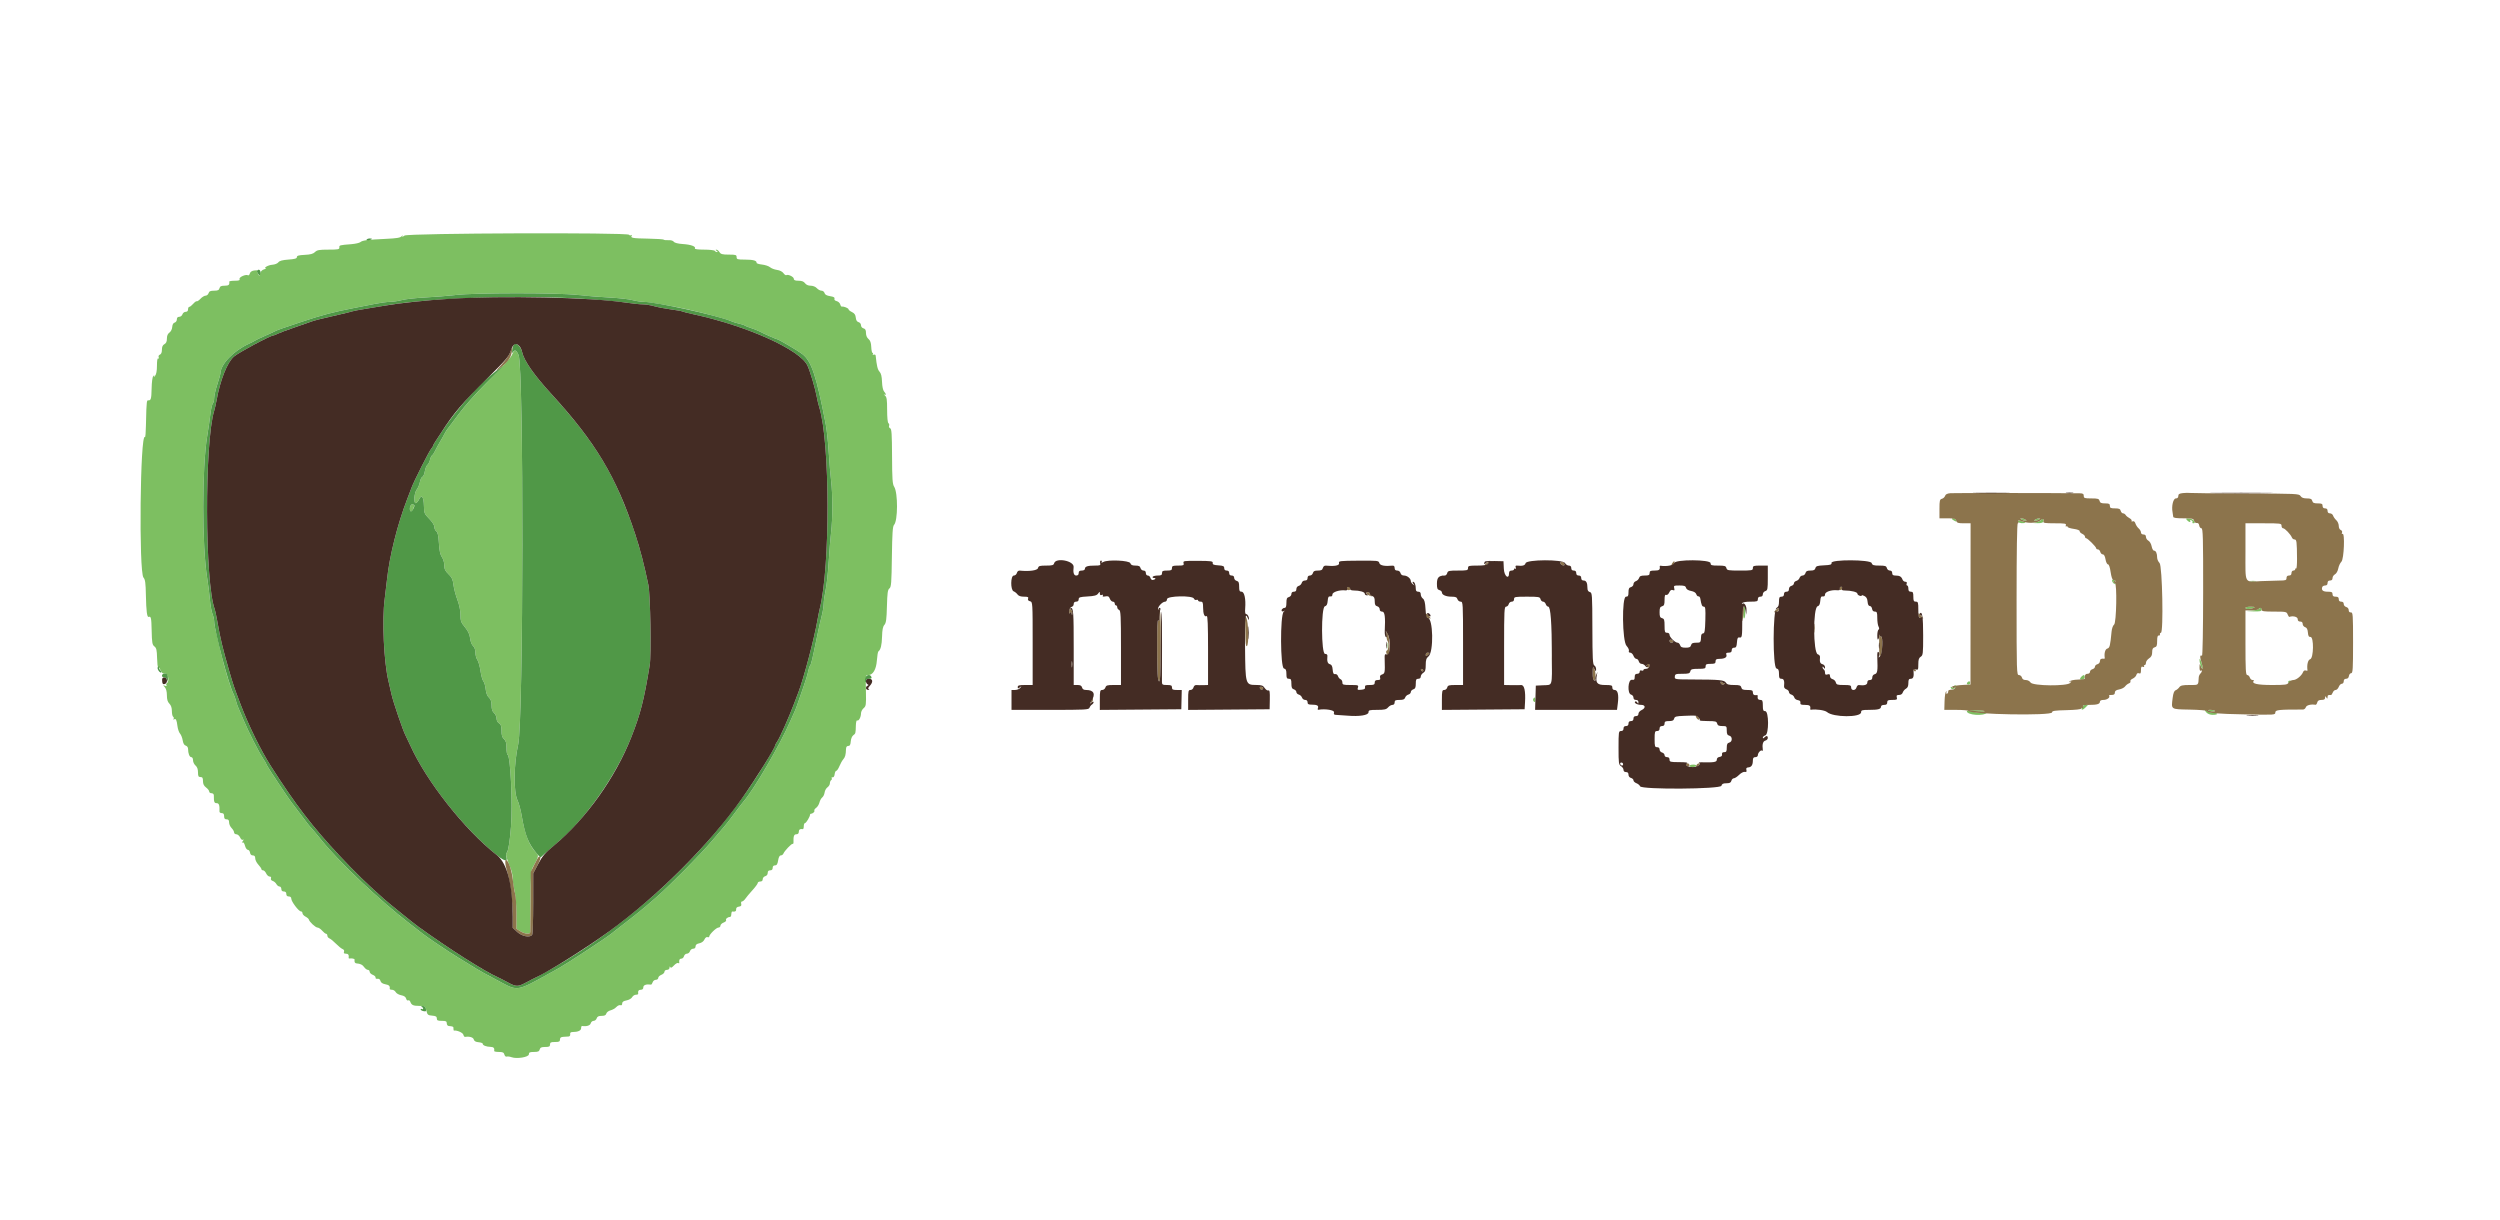 <?xml version="1.0" encoding="UTF-8" standalone="no" ?>
<!DOCTYPE svg PUBLIC "-//W3C//DTD SVG 1.1//EN" "http://www.w3.org/Graphics/SVG/1.1/DTD/svg11.dtd">
<svg xmlns="http://www.w3.org/2000/svg" xmlns:xlink="http://www.w3.org/1999/xlink" version="1.1" width="205" height="100" viewBox="0 0 205 100" xml:space="preserve">
<desc>Created with Fabric.js 3.6.3</desc>
<defs>
</defs>
<g transform="matrix(0.51 0 0 0.51 103.14 52.09)"  >
<g style=""   >
		<g transform="matrix(1 0 0 1 -6.66 1.67)" id="path0"  >
<path style="stroke: none; stroke-width: 1; stroke-dasharray: none; stroke-linecap: butt; stroke-dashoffset: 0; stroke-linejoin: miter; stroke-miterlimit: 4; fill: rgb(125,191,97); fill-rule: evenodd; opacity: 1;"  transform=" translate(-193.34, -101.67)" d="M 62.806 35.738 C 62.45 35.988 62.37 35.999 62.482 35.785 C 62.563 35.628 62.507 35.649 62.357 35.831 C 62.143 36.09 61.589 36.184 59.792 36.268 C 56.813 36.407 56.056 36.505 55.71 36.791 C 55.554 36.921 54.903 37.069 54.263 37.121 C 52.345 37.274 52.298 37.287 52.328 37.654 C 52.352 37.958 52.141 38 50.578 38 C 49.082 38 48.738 38.062 48.41 38.39 C 48.123 38.677 47.686 38.796 46.76 38.84 C 45.8 38.886 45.5 38.971 45.5 39.2 C 45.5 39.428 45.17 39.524 44.134 39.6 C 43.161 39.671 42.696 39.798 42.518 40.041 C 42.376 40.236 41.948 40.404 41.524 40.433 C 40.878 40.476 40.047 40.965 40.526 41.02 C 40.621 41.031 40.478 41.102 40.207 41.177 C 39.911 41.26 39.667 41.511 39.595 41.807 C 39.476 42.297 39.474 42.297 39.245 41.876 C 39.118 41.643 39.055 41.411 39.106 41.361 C 39.156 41.311 38.936 41.308 38.617 41.355 C 38.248 41.409 37.998 41.586 37.932 41.84 C 37.874 42.06 37.741 42.187 37.636 42.123 C 37.304 41.917 36.166 42.422 36.281 42.724 C 36.362 42.933 36.172 43 35.494 43 C 35.002 43 34.611 43.068 34.624 43.15 C 34.703 43.654 34.536 43.8 33.881 43.8 C 33.331 43.8 33.138 43.894 33.058 44.2 C 32.976 44.512 32.785 44.6 32.19 44.6 C 31.603 44.6 31.398 44.692 31.3 45 C 31.23 45.22 31.015 45.4 30.821 45.4 C 30.628 45.4 30.261 45.622 30.006 45.894 C 29.751 46.165 29.478 46.349 29.401 46.301 C 29.324 46.253 29.067 46.436 28.831 46.707 C 28.596 46.978 28.312 47.2 28.201 47.2 C 28.091 47.2 28 47.38 28 47.6 C 28 47.862 27.867 48 27.613 48 C 27.401 48 27.17 48.18 27.1 48.4 C 27.03 48.62 26.799 48.8 26.587 48.8 C 26.328 48.8 26.2 48.938 26.2 49.219 C 26.2 49.449 26.043 49.679 25.85 49.729 C 25.626 49.788 25.484 50.044 25.456 50.438 C 25.431 50.792 25.24 51.175 25.006 51.338 C 24.733 51.529 24.6 51.846 24.6 52.304 C 24.6 52.781 24.48 53.05 24.2 53.2 C 23.922 53.349 23.8 53.619 23.8 54.086 C 23.8 54.517 23.685 54.801 23.479 54.88 C 23.29 54.953 23.207 55.13 23.277 55.312 C 23.345 55.489 23.311 55.569 23.198 55.499 C 23.075 55.423 23 55.862 23 56.65 C 23 57.511 22.898 58.049 22.685 58.312 C 22.512 58.525 22.435 58.565 22.515 58.4 C 22.623 58.175 22.599 58.155 22.419 58.32 C 22.273 58.455 22.165 59.252 22.141 60.37 C 22.106 62.051 22.027 62.299 21.55 62.224 C 21.468 62.211 21.386 62.402 21.368 62.65 C 21.351 62.897 21.318 63.37 21.296 63.7 C 21.274 64.03 21.243 65.193 21.228 66.283 C 21.213 67.374 21.141 68.207 21.068 68.135 C 20.3 67.366 20.071 89.884 20.838 90.732 C 21.111 91.033 21.185 91.585 21.224 93.603 C 21.272 96.091 21.407 97.145 21.664 97.05 C 22.046 96.909 22.104 97.173 22.149 99.249 C 22.192 101.212 22.248 101.535 22.59 101.798 C 22.912 102.046 22.989 102.374 23.02 103.644 C 23.041 104.493 23.116 105.152 23.187 105.108 C 23.257 105.065 23.435 105.3 23.582 105.631 C 23.772 106.06 23.953 106.207 24.211 106.139 C 24.748 105.999 25.093 107.396 24.597 107.702 C 24.485 107.771 24.455 107.927 24.53 108.048 C 24.62 108.194 24.541 108.22 24.294 108.125 C 23.943 107.991 23.941 108.003 24.261 108.357 C 24.478 108.596 24.6 109.068 24.6 109.666 C 24.6 110.333 24.714 110.714 25 111 C 25.265 111.265 25.4 111.667 25.4 112.188 C 25.4 112.622 25.491 113.033 25.603 113.102 C 25.715 113.171 25.746 113.325 25.672 113.445 C 25.595 113.569 25.631 113.605 25.755 113.528 C 26.049 113.346 26.168 113.584 26.297 114.609 C 26.357 115.085 26.543 115.627 26.711 115.813 C 26.88 115.998 27.072 116.489 27.139 116.902 C 27.22 117.399 27.386 117.686 27.631 117.75 C 27.843 117.806 28.001 118.028 28.003 118.273 C 28.007 119.015 28.237 119.6 28.523 119.6 C 28.685 119.6 28.8 119.808 28.8 120.102 C 28.8 120.378 28.98 120.758 29.2 120.946 C 29.469 121.177 29.6 121.536 29.6 122.044 C 29.6 122.667 29.671 122.8 30 122.8 C 30.318 122.8 30.4 122.933 30.4 123.453 C 30.4 123.915 30.546 124.214 30.9 124.481 C 31.175 124.687 31.4 124.978 31.4 125.128 C 31.4 125.278 31.568 125.4 31.774 125.4 C 31.997 125.4 32.147 125.541 32.147 125.75 C 32.142 126.807 32.212 127 32.6 127 C 32.98 127 33.092 127.332 33.054 128.35 C 33.049 128.488 33.214 128.6 33.422 128.6 C 33.692 128.6 33.8 128.743 33.8 129.1 C 33.8 129.467 33.907 129.6 34.2 129.6 C 34.493 129.6 34.6 129.733 34.6 130.1 C 34.6 130.375 34.78 130.78 35 131 C 35.22 131.22 35.4 131.535 35.4 131.7 C 35.4 131.865 35.566 132 35.768 132 C 35.97 132 36.241 132.23 36.369 132.511 C 36.518 132.838 36.691 132.969 36.851 132.873 C 36.995 132.787 36.973 132.883 36.8 133.1 C 36.635 133.307 36.609 133.411 36.742 133.331 C 36.903 133.235 37.042 133.407 37.155 133.843 C 37.249 134.204 37.455 134.5 37.613 134.5 C 37.771 134.5 37.929 134.703 37.964 134.95 C 38.005 135.239 38.166 135.4 38.414 135.4 C 38.686 135.4 38.8 135.539 38.8 135.871 C 38.8 136.13 39.025 136.584 39.3 136.881 C 39.575 137.178 39.8 137.506 39.8 137.61 C 39.8 137.715 39.921 137.8 40.068 137.8 C 40.215 137.8 40.438 138.025 40.564 138.3 C 40.689 138.575 40.938 138.8 41.117 138.8 C 41.319 138.8 41.401 138.91 41.332 139.09 C 41.264 139.265 41.374 139.428 41.61 139.503 C 41.825 139.571 42.093 139.801 42.207 140.014 C 42.321 140.226 42.546 140.4 42.707 140.4 C 42.868 140.4 43 140.58 43 140.8 C 43 141.067 43.133 141.2 43.4 141.2 C 43.667 141.2 43.8 141.333 43.8 141.6 C 43.8 141.867 43.933 142 44.2 142 C 44.453 142 44.6 142.133 44.6 142.364 C 44.6 142.82 45.797 144.4 46.143 144.4 C 46.284 144.4 46.4 144.532 46.4 144.694 C 46.4 144.855 46.62 145.103 46.889 145.244 C 47.158 145.385 47.397 145.59 47.42 145.7 C 47.495 146.067 48.495 147 48.813 147 C 48.986 147 49.324 147.225 49.563 147.5 C 49.802 147.775 50.088 148 50.199 148 C 50.309 148 50.4 148.138 50.4 148.306 C 50.4 148.475 50.55 148.67 50.733 148.741 C 50.917 148.811 51.389 149.197 51.783 149.598 C 52.178 150 52.656 150.386 52.847 150.457 C 53.057 150.534 53.147 150.706 53.075 150.892 C 52.992 151.109 53.082 151.2 53.379 151.2 C 53.755 151.2 53.894 151.403 53.824 151.85 C 53.811 151.932 53.868 151.989 53.95 151.976 C 54.33 151.916 54.798 152.014 54.776 152.15 C 54.719 152.515 54.818 152.735 55.05 152.755 C 55.726 152.813 56.036 152.962 56.316 153.362 C 56.485 153.603 56.753 153.8 56.911 153.8 C 57.07 153.8 57.2 153.937 57.2 154.105 C 57.2 154.273 57.426 154.496 57.701 154.601 C 57.977 154.705 58.18 154.906 58.151 155.046 C 58.122 155.194 58.253 155.274 58.466 155.238 C 58.697 155.198 58.87 155.325 58.938 155.583 C 59.008 155.853 59.272 156.033 59.722 156.117 C 60.334 156.232 60.495 156.4 60.424 156.85 C 60.411 156.933 60.577 157 60.793 157 C 61.009 157 61.277 157.17 61.388 157.377 C 61.498 157.584 61.897 157.811 62.273 157.882 C 62.733 157.968 62.991 158.145 63.065 158.425 C 63.125 158.655 63.269 158.781 63.388 158.707 C 63.506 158.634 63.663 158.738 63.737 158.937 C 63.935 159.474 64.202 159.594 65.215 159.597 C 66.105 159.6 66.134 159.62 66.315 160.35 C 66.483 161.033 66.567 161.106 67.25 161.162 C 67.838 161.211 68 161.308 68 161.612 C 68 161.931 68.142 162 68.8 162 C 69.467 162 69.6 162.067 69.6 162.4 C 69.6 162.62 69.735 162.811 69.9 162.825 C 70.621 162.885 70.699 162.928 70.674 163.247 C 70.659 163.433 70.704 163.576 70.774 163.565 C 71.258 163.493 72.18 163.902 72.265 164.227 C 72.32 164.439 72.441 164.598 72.533 164.582 C 73.222 164.461 73.848 164.642 73.939 164.989 C 74.01 165.261 74.246 165.397 74.725 165.439 C 75.101 165.473 75.4 165.586 75.389 165.692 C 75.365 165.939 75.949 166.168 76.65 166.186 C 77.141 166.198 77.298 166.38 77.224 166.85 C 77.211 166.933 77.55 167 77.977 167 C 78.598 167 78.775 167.084 78.863 167.421 C 78.925 167.657 79.089 167.801 79.237 167.75 C 79.382 167.699 79.725 167.741 80 167.843 C 80.847 168.157 82.8 167.835 82.8 167.38 C 82.8 167.068 82.947 167 83.619 167 C 84.269 167 84.459 166.918 84.542 166.6 C 84.624 166.287 84.815 166.2 85.423 166.2 C 86.067 166.2 86.2 166.131 86.2 165.8 C 86.2 165.467 86.333 165.4 87 165.4 C 87.667 165.4 87.8 165.333 87.8 165 C 87.8 164.704 87.943 164.592 88.35 164.57 C 88.653 164.553 89.035 164.528 89.2 164.515 C 89.367 164.501 89.474 164.338 89.441 164.145 C 89.4 163.902 89.518 163.799 89.841 163.797 C 90.696 163.792 91.2 163.562 91.2 163.177 C 91.2 162.97 91.267 162.811 91.35 162.824 C 92.056 162.935 92.649 162.755 92.742 162.4 C 92.8 162.18 93.01 162 93.21 162 C 93.41 162 93.63 161.82 93.7 161.6 C 93.793 161.306 94.003 161.2 94.49 161.2 C 94.968 161.2 95.18 161.096 95.251 160.828 C 95.304 160.624 95.607 160.391 95.924 160.312 C 96.241 160.233 96.667 159.989 96.87 159.77 C 97.074 159.552 97.367 159.421 97.52 159.48 C 97.698 159.548 97.8 159.452 97.8 159.216 C 97.8 158.95 97.998 158.807 98.498 158.714 C 98.886 158.641 99.288 158.41 99.405 158.191 C 99.52 157.976 99.791 157.8 100.007 157.8 C 100.223 157.8 100.389 157.733 100.376 157.65 C 100.306 157.208 100.442 157 100.8 157 C 101.067 157 101.2 156.867 101.2 156.6 C 101.2 156.238 101.696 156.067 102.438 156.172 C 102.514 156.183 102.632 156.014 102.701 155.796 C 102.77 155.578 103.001 155.4 103.213 155.4 C 103.427 155.4 103.6 155.263 103.6 155.095 C 103.6 154.927 103.825 154.705 104.1 154.6 C 104.375 154.495 104.6 154.273 104.6 154.105 C 104.6 153.933 104.775 153.8 105 153.8 C 105.242 153.8 105.406 153.661 105.416 153.45 C 105.426 153.228 105.469 153.194 105.535 153.358 C 105.608 153.539 105.783 153.461 106.12 153.097 C 106.385 152.811 106.694 152.634 106.806 152.704 C 106.918 152.773 106.997 152.756 106.981 152.665 C 106.907 152.238 107.028 152 107.319 152 C 107.494 152 107.685 151.82 107.742 151.6 C 107.8 151.38 108.01 151.2 108.21 151.2 C 108.41 151.2 108.63 151.02 108.7 150.8 C 108.77 150.58 109.001 150.4 109.213 150.4 C 109.458 150.4 109.6 150.262 109.6 150.025 C 109.6 149.768 109.79 149.612 110.202 149.53 C 110.575 149.455 110.889 149.223 111.027 148.92 C 111.158 148.632 111.363 148.475 111.525 148.537 C 111.676 148.595 111.8 148.553 111.8 148.443 C 111.8 148.109 112.938 147 113.28 147 C 113.456 147 113.6 146.863 113.6 146.695 C 113.6 146.527 113.83 146.302 114.112 146.195 C 114.394 146.088 114.572 145.917 114.509 145.814 C 114.389 145.621 114.75 145.308 115.1 145.303 C 115.21 145.301 115.311 145.188 115.325 145.05 C 115.383 144.468 115.407 144.401 115.55 144.424 C 115.964 144.489 116.153 144.367 116.128 144.05 C 116.11 143.825 116.267 143.677 116.569 143.634 C 116.92 143.584 117.013 143.471 116.938 143.184 C 116.881 142.965 116.939 142.8 117.075 142.8 C 117.205 142.8 117.444 142.602 117.606 142.361 C 117.768 142.119 118.283 141.502 118.75 140.99 C 119.218 140.478 119.6 139.955 119.6 139.829 C 119.6 139.703 119.78 139.6 120 139.6 C 120.258 139.6 120.4 139.467 120.4 139.223 C 120.4 139.015 120.579 138.8 120.8 138.742 C 121.039 138.679 121.2 138.469 121.2 138.219 C 121.2 137.933 121.327 137.8 121.6 137.8 C 121.867 137.8 122 137.667 122 137.4 C 122 137.142 122.133 137 122.374 137 C 122.657 137 122.78 136.803 122.877 136.2 C 122.961 135.674 123.109 135.4 123.309 135.4 C 123.476 135.4 123.665 135.264 123.729 135.097 C 123.886 134.687 125.025 133.49 125.207 133.542 C 125.287 133.565 125.349 133.475 125.345 133.342 C 125.311 132.323 125.421 132 125.8 132 C 126.067 132 126.2 131.867 126.2 131.6 C 126.2 131.242 126.408 131.106 126.85 131.176 C 126.933 131.189 127 130.975 127 130.7 C 127 130.425 127.088 130.2 127.195 130.2 C 127.385 130.2 128.012 129.155 128.004 128.852 C 128.002 128.768 128.067 128.699 128.15 128.697 C 128.448 128.691 128.804 128.369 128.7 128.2 C 128.641 128.105 128.768 127.905 128.983 127.755 C 129.197 127.605 129.438 127.216 129.519 126.891 C 129.6 126.566 129.803 126.199 129.97 126.076 C 130.136 125.953 130.307 125.598 130.349 125.286 C 130.39 124.975 130.599 124.598 130.812 124.449 C 131.025 124.3 131.2 124.008 131.2 123.8 C 131.2 123.593 131.291 123.367 131.403 123.298 C 131.515 123.229 131.553 123.086 131.488 122.981 C 131.423 122.876 131.489 122.815 131.635 122.845 C 131.793 122.878 131.925 122.679 131.963 122.35 C 131.998 122.047 132.115 121.8 132.223 121.8 C 132.332 121.8 132.56 121.463 132.73 121.05 C 132.9 120.638 133.173 120.15 133.335 119.968 C 133.652 119.611 133.76 119.22 133.785 118.35 C 133.795 117.966 133.905 117.8 134.15 117.8 C 134.41 117.799 134.513 117.611 134.552 117.07 C 134.582 116.657 134.755 116.23 134.952 116.087 C 135.335 115.806 135.339 115.792 135.375 114.488 C 135.389 113.969 135.482 113.627 135.59 113.694 C 135.834 113.845 136.2 113.164 136.2 112.558 C 136.2 112.3 136.389 111.927 136.621 111.729 C 137.008 111.397 137.038 111.189 136.994 109.134 C 136.935 106.34 136.927 106.4 137.365 106.4 C 138.119 106.4 138.644 105.513 138.752 104.06 C 138.807 103.312 138.917 102.655 138.996 102.6 C 139.362 102.346 139.55 101.581 139.585 100.203 C 139.613 99.118 139.717 98.602 139.962 98.332 C 140.234 98.031 140.314 97.449 140.37 95.336 C 140.428 93.186 140.5 92.671 140.77 92.473 C 141.058 92.264 141.109 91.608 141.166 87.386 C 141.218 83.638 141.294 82.477 141.505 82.267 C 142.138 81.633 142.158 77.076 141.531 76.119 C 141.264 75.712 141.208 74.904 141.192 71.232 C 141.177 67.634 141.122 66.813 140.89 66.724 C 140.734 66.664 140.656 66.486 140.717 66.328 C 140.778 66.17 140.731 65.981 140.614 65.908 C 140.485 65.829 140.4 64.974 140.4 63.76 C 140.4 62.083 140.341 61.696 140.05 61.457 C 139.858 61.299 139.813 61.227 139.95 61.297 C 140.287 61.468 140.266 61.205 139.912 60.813 C 139.74 60.623 139.606 59.996 139.579 59.25 C 139.548 58.376 139.428 57.89 139.175 57.619 C 138.872 57.294 138.72 56.658 138.559 55.041 C 138.545 54.899 138.409 54.831 138.256 54.889 C 138.104 54.948 138.034 54.906 138.101 54.798 C 138.169 54.689 138.148 54.6 138.055 54.6 C 137.963 54.6 137.869 54.173 137.848 53.65 C 137.82 52.972 137.693 52.605 137.404 52.368 C 137.153 52.161 137 51.795 137 51.399 C 137 50.931 136.894 50.735 136.6 50.658 C 136.37 50.598 136.2 50.385 136.2 50.158 C 136.2 49.935 136.031 49.718 135.811 49.661 C 135.55 49.592 135.402 49.353 135.361 48.931 C 135.317 48.475 135.149 48.231 134.75 48.04 C 134.447 47.896 134.2 47.699 134.2 47.603 C 134.2 47.414 133.41 47.091 133.133 47.166 C 133.041 47.191 132.918 47.028 132.859 46.804 C 132.8 46.579 132.544 46.343 132.289 46.279 C 132.002 46.207 131.867 46.059 131.933 45.887 C 132.008 45.691 131.805 45.574 131.237 45.483 C 130.686 45.395 130.404 45.236 130.336 44.977 C 130.282 44.77 130.063 44.6 129.85 44.6 C 129.636 44.6 129.299 44.42 129.1 44.2 C 128.885 43.963 128.484 43.8 128.113 43.8 C 127.718 43.8 127.382 43.653 127.2 43.4 C 126.999 43.121 126.682 43 126.156 43 C 125.612 43 125.4 42.915 125.4 42.695 C 125.4 42.374 124.486 41.923 124.197 42.102 C 124.104 42.16 123.894 42.016 123.731 41.784 C 123.554 41.53 123.139 41.321 122.698 41.261 C 122.292 41.207 121.788 41.013 121.577 40.831 C 121.366 40.649 120.787 40.455 120.292 40.4 C 119.796 40.345 119.4 40.22 119.412 40.122 C 119.456 39.768 118.874 39.606 117.55 39.603 C 116.334 39.6 116.2 39.56 116.2 39.2 C 116.2 38.843 116.067 38.8 114.948 38.8 C 113.913 38.8 113.653 38.731 113.446 38.4 C 113.309 38.18 113.085 38.001 112.948 38.003 C 112.785 38.005 112.803 38.073 113 38.2 C 113.18 38.316 113.205 38.395 113.062 38.397 C 112.931 38.399 112.768 38.31 112.7 38.2 C 112.632 38.09 111.856 38 110.976 38 C 110.017 38 109.423 37.924 109.494 37.81 C 109.691 37.49 108.852 37.184 107.549 37.1 C 106.769 37.05 106.23 36.912 106.095 36.727 C 105.968 36.553 105.616 36.453 105.229 36.479 C 104.87 36.504 104.542 36.468 104.5 36.4 C 104.457 36.331 103.324 36.255 101.982 36.231 C 99.455 36.186 99.101 36.122 99.328 35.755 C 99.405 35.631 99.369 35.595 99.245 35.672 C 99.125 35.746 98.973 35.718 98.906 35.609 C 98.666 35.221 63.364 35.347 62.806 35.738 M 90.601 45.282 C 91.976 45.437 94.293 45.625 95.75 45.7 C 97.208 45.775 98.873 45.962 99.45 46.116 C 100.028 46.269 100.86 46.396 101.3 46.398 C 102.027 46.4 106.178 47.116 108.4 47.623 C 111.469 48.323 114.537 49.154 115.3 49.492 C 115.63 49.638 116.215 49.823 116.6 49.902 C 116.985 49.981 117.39 50.114 117.5 50.197 C 117.61 50.28 118.06 50.461 118.5 50.6 C 118.94 50.738 119.525 50.969 119.8 51.112 C 120.582 51.52 122.562 52.4 122.697 52.4 C 122.926 52.4 126.099 54.27 126.8 54.819 C 128.247 55.95 129.057 58.395 130.528 66.074 C 130.694 66.939 130.911 68.964 131.011 70.574 C 131.111 72.183 131.284 74.265 131.395 75.2 C 131.654 77.38 131.654 81.224 131.394 83.4 C 131.283 84.335 131.108 86.495 131.005 88.2 C 130.903 89.905 130.68 91.958 130.51 92.763 C 130.339 93.568 130.2 94.552 130.2 94.95 C 130.2 95.348 130.067 96.175 129.905 96.787 C 129.743 97.399 129.425 98.8 129.199 99.9 C 128.374 103.909 128.194 104.667 128.016 104.881 C 127.917 105.002 127.77 105.451 127.69 105.881 C 127.61 106.311 127.278 107.391 126.954 108.281 C 126.63 109.171 126.237 110.305 126.081 110.8 C 125.926 111.295 125.669 111.97 125.512 112.3 C 125.354 112.63 125.03 113.35 124.792 113.9 C 123.17 117.648 118.894 124.968 117.257 126.8 C 117.109 126.965 116.461 127.82 115.816 128.7 C 115.171 129.58 114.431 130.53 114.172 130.811 C 113.912 131.092 113.038 132.111 112.229 133.074 C 110.421 135.228 105.497 140.208 103.193 142.214 C 100.98 144.141 100.318 144.678 96.852 147.354 C 96.605 147.544 96.21 147.856 95.974 148.048 C 95.162 148.705 88.817 152.861 87.616 153.523 C 87.239 153.73 86.519 154.13 86.016 154.411 C 81.008 157.208 80.993 157.211 78.459 155.868 C 75.452 154.276 74.941 153.99 73.5 153.091 C 72.73 152.611 71.785 152.031 71.4 151.803 C 70.25 151.122 66.337 148.491 65.734 147.993 C 65.605 147.886 64.69 147.175 63.7 146.412 C 58.774 142.613 52.35 136.536 49.411 132.893 C 48.704 132.017 47.985 131.158 47.813 130.984 C 47.505 130.673 47.351 130.475 45.655 128.222 C 45.191 127.605 44.675 126.92 44.508 126.7 C 44.341 126.48 43.982 125.963 43.709 125.551 C 43.436 125.139 43.043 124.554 42.836 124.251 C 41.799 122.736 40.6 120.857 40.6 120.745 C 40.6 120.676 40.341 120.233 40.025 119.76 C 39.353 118.754 37.687 115.461 36.909 113.6 C 36.61 112.885 36.245 112.03 36.098 111.7 C 35.951 111.37 35.767 110.83 35.688 110.5 C 35.61 110.17 35.43 109.675 35.289 109.4 C 34.833 108.514 33.92 105.498 33.198 102.5 C 32.382 99.111 32.208 98.283 32.204 97.774 C 32.202 97.485 32.077 96.945 31.926 96.574 C 31.775 96.203 31.591 95.18 31.517 94.3 C 31.442 93.42 31.256 91.935 31.102 91 C 30.22 85.629 30.223 73.018 31.108 67.8 C 31.267 66.865 31.48 65.392 31.582 64.526 C 31.684 63.661 31.864 62.856 31.984 62.736 C 32.103 62.617 32.2 62.226 32.2 61.866 C 32.2 61.507 32.425 60.523 32.7 59.681 C 32.975 58.838 33.2 58.062 33.2 57.957 C 33.2 56.459 35.277 54.281 37.809 53.124 C 38.189 52.95 38.635 52.72 38.8 52.612 C 38.965 52.504 39.64 52.181 40.3 51.895 C 40.96 51.609 41.671 51.282 41.879 51.168 C 42.278 50.949 43.151 50.637 46.1 49.659 C 49.68 48.472 51.236 48.059 54.6 47.402 C 55.645 47.198 57.205 46.889 58.068 46.716 C 58.93 46.542 60.01 46.399 60.468 46.398 C 60.925 46.396 61.777 46.268 62.36 46.113 C 62.942 45.958 64.652 45.767 66.16 45.689 C 67.667 45.611 69.845 45.433 71 45.295 C 74.062 44.928 87.386 44.919 90.601 45.282 M 80.075 54.93 C 79.888 55.378 78.479 56.943 76.43 58.98 C 74.404 60.993 72.482 63.127 71.546 64.4 C 70.698 65.555 69.89 66.631 69.752 66.791 C 69.613 66.951 69.387 67.311 69.248 67.591 C 69.11 67.871 68.779 68.46 68.512 68.9 C 68.246 69.34 67.895 69.982 67.734 70.326 C 67.573 70.67 67.349 71.008 67.236 71.078 C 67.123 71.148 66.973 71.467 66.903 71.788 C 66.832 72.11 66.644 72.48 66.485 72.612 C 66.326 72.744 66.139 73.208 66.07 73.643 C 66 74.078 65.824 74.48 65.677 74.536 C 65.531 74.593 65.35 74.967 65.276 75.369 C 65.203 75.771 64.975 76.315 64.771 76.577 C 64.334 77.138 64.237 78.886 64.65 78.752 C 64.788 78.707 65.022 78.421 65.17 78.116 C 65.57 77.295 65.895 77.773 65.924 79.225 C 65.946 80.356 65.999 80.484 66.774 81.273 C 67.269 81.778 67.6 82.303 67.6 82.586 C 67.6 82.844 67.742 83.16 67.916 83.287 C 68.144 83.454 68.261 83.988 68.335 85.209 C 68.409 86.422 68.546 87.053 68.819 87.442 C 69.034 87.747 69.2 88.32 69.2 88.753 C 69.2 89.363 69.339 89.656 69.874 90.175 C 70.416 90.7 70.573 91.036 70.673 91.886 C 70.741 92.468 71.023 93.544 71.298 94.277 C 71.614 95.115 71.8 96.022 71.8 96.721 C 71.8 97.703 71.885 97.936 72.525 98.717 C 73.04 99.345 73.278 99.859 73.35 100.492 C 73.407 101.005 73.609 101.528 73.825 101.723 C 74.06 101.935 74.2 102.332 74.2 102.786 C 74.2 103.185 74.342 103.714 74.516 103.962 C 74.69 104.21 74.917 105.013 75.021 105.746 C 75.125 106.479 75.331 107.219 75.479 107.39 C 75.628 107.56 75.795 108.134 75.852 108.664 C 75.918 109.29 76.102 109.765 76.377 110.021 C 76.681 110.305 76.8 110.658 76.8 111.277 C 76.8 111.884 76.918 112.245 77.2 112.5 C 77.42 112.699 77.6 113.096 77.6 113.383 C 77.6 113.687 77.766 114.008 78 114.154 C 78.31 114.347 78.4 114.62 78.4 115.371 C 78.4 116.084 78.505 116.433 78.8 116.7 C 79.103 116.975 79.2 117.316 79.2 118.114 C 79.2 118.693 79.281 119.197 79.381 119.233 C 79.846 119.404 80.21 127.193 79.922 130.8 C 79.742 133.051 79.509 134.549 79.285 134.9 C 79.02 135.315 79.029 135.353 79.908 137.6 C 80.059 137.985 80.188 138.66 80.194 139.1 C 80.201 139.54 80.337 140.44 80.496 141.1 C 80.665 141.8 80.789 143.322 80.793 144.753 L 80.8 147.206 L 81.45 147.602 C 82.184 148.05 82.989 148.125 83.022 147.75 C 83.035 147.613 83.057 145.34 83.072 142.7 C 83.098 138.317 83.134 137.839 83.496 137.2 C 84.347 135.693 84.417 135.417 84.041 135.041 C 82.894 133.894 82.178 132.11 81.667 129.126 C 81.495 128.122 81.196 126.985 81.001 126.6 C 80.314 125.237 80.353 120.838 81.083 117.553 C 81.938 113.699 81.996 56.907 81.146 54.95 C 80.737 54.008 80.462 54.003 80.075 54.93 M 63.707 79.342 C 63.52 80.089 63.931 80.408 64.193 79.72 C 64.452 79.036 64.455 79.064 64.118 78.935 C 63.936 78.865 63.791 79.008 63.707 79.342 M 311.6 81.293 C 311.6 81.344 311.778 81.481 311.995 81.598 C 312.318 81.77 312.369 81.753 312.274 81.505 C 312.171 81.235 311.6 81.056 311.6 81.293 M 322.8 81.4 C 322.965 81.507 323.235 81.594 323.4 81.594 C 323.667 81.594 323.667 81.572 323.4 81.4 C 323.235 81.293 322.965 81.206 322.8 81.206 C 322.533 81.206 322.533 81.228 322.8 81.4 M 325 81.4 C 324.733 81.572 324.733 81.594 325 81.594 C 325.165 81.594 325.435 81.507 325.6 81.4 C 325.867 81.228 325.867 81.206 325.6 81.206 C 325.435 81.206 325.165 81.293 325 81.4 M 326 81.354 C 326 81.483 325.707 81.673 325.35 81.776 L 324.7 81.964 L 325.438 81.982 C 326.226 82.001 326.587 81.707 326.223 81.343 C 326.059 81.179 326 81.182 326 81.354 M 349.387 81.485 C 349.671 81.827 350.101 81.925 349.901 81.602 C 349.831 81.489 349.911 81.455 350.088 81.523 C 350.259 81.589 350.348 81.722 350.287 81.821 C 350.226 81.919 350.278 82 350.403 82 C 350.995 82 350.45 81.296 349.811 81.235 C 349.206 81.177 349.156 81.206 349.387 81.485 M 322.2 81.636 C 322.2 81.883 322.69 82.044 323.202 81.966 C 323.546 81.913 323.488 81.855 322.917 81.68 C 322.523 81.559 322.2 81.539 322.2 81.636 M 337.41 91.418 C 337.522 91.628 337.723 91.793 337.857 91.784 C 338.04 91.772 338.038 91.744 337.85 91.668 C 337.713 91.612 337.6 91.479 337.6 91.372 C 337.6 91.264 337.713 91.241 337.85 91.32 C 337.988 91.399 338.03 91.387 337.944 91.293 C 337.606 90.922 337.195 91.018 337.41 91.418 M 359.55 91.341 C 359.798 91.389 360.203 91.389 360.45 91.341 C 360.697 91.293 360.495 91.254 360 91.254 C 359.505 91.254 359.303 91.293 359.55 91.341 M 278.055 96.33 C 278.027 96.996 278.086 97.371 278.205 97.297 C 278.433 97.156 278.471 95.467 278.25 95.333 C 278.168 95.283 278.08 95.732 278.055 96.33 M 358.8 95.6 C 358.8 95.84 359.542 95.84 360.1 95.6 C 360.41 95.467 360.308 95.425 359.65 95.414 C 359.183 95.406 358.8 95.49 358.8 95.6 M 360.89 95.788 C 360.786 95.891 360.25 96.01 359.7 96.052 C 358.811 96.119 358.85 96.132 360.05 96.164 C 361.133 96.193 361.4 96.141 361.4 95.9 C 361.4 95.56 361.171 95.51 360.89 95.788 M 220.85 101.7 C 220.853 102.14 220.894 102.296 220.941 102.048 C 220.989 101.799 220.987 101.439 220.937 101.248 C 220.887 101.056 220.848 101.26 220.85 101.7 M 351.41 103.937 C 351.398 104.47 351.77 105.497 351.92 105.347 C 351.979 105.287 351.891 104.847 351.724 104.369 C 351.532 103.822 351.416 103.662 351.41 103.937 M 332.44 106.64 C 332.097 106.983 332.143 107.179 332.56 107.148 C 332.759 107.133 332.933 106.959 332.948 106.76 C 332.979 106.343 332.783 106.297 332.44 106.64 M 365.703 107.395 C 365.545 107.65 365.873 107.802 366.176 107.615 C 366.377 107.49 366.366 107.43 366.123 107.337 C 365.952 107.271 365.763 107.297 365.703 107.395 M 314.133 107.533 C 313.918 107.749 313.98 107.933 314.267 107.933 C 314.413 107.933 314.533 107.813 314.533 107.667 C 314.533 107.38 314.349 107.318 314.133 107.533 M 311.957 108.383 C 312.059 108.657 312.029 108.663 311.737 108.426 C 311.552 108.275 311.4 108.242 311.4 108.354 C 311.4 108.736 311.991 108.79 312.186 108.426 C 312.327 108.163 312.306 108.067 312.108 108.067 C 311.945 108.067 311.885 108.192 311.957 108.383 M 244.289 110.217 C 244.215 110.337 244.255 110.535 244.377 110.657 C 244.541 110.821 244.6 110.763 244.6 110.44 C 244.6 109.957 244.496 109.883 244.289 110.217 M 332.517 111.529 C 332.313 112.058 332.576 112.113 333.05 111.639 L 333.489 111.2 L 333.066 111.2 C 332.833 111.2 332.586 111.348 332.517 111.529 M 314 112.21 C 314 112.849 316.752 113.053 317.226 112.45 C 317.467 112.142 317.462 112.129 317.189 112.342 C 316.961 112.52 316.535 112.536 315.589 112.401 L 314.3 112.219 L 315.55 112.29 C 316.237 112.33 316.841 112.295 316.892 112.214 C 316.942 112.132 316.312 112.058 315.492 112.05 C 314.671 112.042 314 112.114 314 112.21 M 352.5 112.4 C 352.722 112.645 353.116 112.8 353.519 112.8 C 354.488 112.8 354.498 112.509 353.531 112.442 C 353.074 112.411 352.67 112.298 352.633 112.192 C 352.597 112.087 352.47 112 352.352 112 C 352.234 112 352.301 112.18 352.5 112.4 M 352.8 112.077 C 352.8 112.12 353.065 112.194 353.389 112.241 C 353.714 112.289 353.933 112.254 353.878 112.164 C 353.779 112.003 352.8 111.925 352.8 112.077 M 269.4 121 C 269.4 121.11 269.62 121.2 269.888 121.2 C 270.157 121.2 270.432 121.11 270.5 121 C 270.572 120.883 270.369 120.8 270.012 120.8 C 269.675 120.8 269.4 120.89 269.4 121" stroke-linecap="round" />
</g>
		<g transform="matrix(1 0 0 1 -119.5 -1.66)" id="path1"  >
<path style="stroke: none; stroke-width: 1; stroke-dasharray: none; stroke-linecap: butt; stroke-dashoffset: 0; stroke-linejoin: miter; stroke-miterlimit: 4; fill: rgb(80,152,71); fill-rule: evenodd; opacity: 1;"  transform=" translate(-80.5, -98.34)" d="M 56.706 36.39 C 56.641 36.495 56.782 36.542 57.022 36.496 C 57.619 36.381 57.756 36.2 57.245 36.2 C 57.013 36.2 56.771 36.285 56.706 36.39 M 39.098 41.404 C 39.051 41.479 39.132 41.704 39.277 41.902 C 39.524 42.24 39.547 42.231 39.636 41.765 C 39.725 41.3 39.327 41.033 39.098 41.404 M 71 45.295 C 69.845 45.433 67.667 45.611 66.16 45.689 C 64.652 45.767 62.942 45.958 62.36 46.113 C 61.777 46.268 60.925 46.396 60.468 46.398 C 60.01 46.399 58.93 46.542 58.068 46.716 C 57.205 46.889 55.645 47.198 54.6 47.402 C 51.236 48.059 49.68 48.472 46.1 49.659 C 43.151 50.637 42.278 50.949 41.879 51.168 C 41.671 51.282 40.96 51.609 40.3 51.895 C 39.64 52.181 38.965 52.504 38.8 52.612 C 38.635 52.72 38.189 52.95 37.809 53.124 C 35.277 54.281 33.2 56.459 33.2 57.957 C 33.2 58.062 32.975 58.838 32.7 59.681 C 32.425 60.523 32.2 61.507 32.2 61.866 C 32.2 62.226 32.103 62.617 31.984 62.736 C 31.864 62.856 31.684 63.661 31.582 64.526 C 31.48 65.392 31.267 66.865 31.108 67.8 C 30.223 73.018 30.22 85.629 31.102 91 C 31.256 91.935 31.442 93.42 31.517 94.3 C 31.591 95.18 31.775 96.203 31.926 96.574 C 32.077 96.945 32.202 97.485 32.204 97.774 C 32.216 99.205 34.527 107.918 35.289 109.4 C 35.43 109.675 35.61 110.17 35.688 110.5 C 35.767 110.83 35.951 111.37 36.098 111.7 C 36.245 112.03 36.61 112.885 36.909 113.6 C 37.687 115.461 39.353 118.754 40.025 119.76 C 40.341 120.233 40.6 120.676 40.6 120.745 C 40.6 120.857 41.799 122.736 42.836 124.251 C 43.043 124.554 43.436 125.139 43.709 125.551 C 43.982 125.963 44.341 126.48 44.508 126.7 C 44.675 126.92 45.191 127.605 45.655 128.222 C 47.351 130.475 47.505 130.673 47.813 130.984 C 47.985 131.158 48.704 132.017 49.411 132.893 C 52.35 136.536 58.774 142.613 63.7 146.412 C 64.69 147.175 65.605 147.886 65.734 147.993 C 66.337 148.491 70.25 151.122 71.4 151.803 C 71.785 152.031 72.73 152.611 73.5 153.091 C 74.941 153.99 75.452 154.276 78.459 155.868 C 80.993 157.211 81.008 157.208 86.016 154.411 C 86.519 154.13 87.239 153.73 87.616 153.523 C 88.817 152.861 95.162 148.705 95.974 148.048 C 96.21 147.856 96.605 147.544 96.852 147.354 C 100.318 144.678 100.98 144.141 103.193 142.214 C 105.497 140.208 110.421 135.228 112.229 133.074 C 113.038 132.111 113.912 131.092 114.172 130.811 C 114.431 130.53 115.171 129.58 115.816 128.7 C 116.461 127.82 117.109 126.965 117.257 126.8 C 118.894 124.968 123.17 117.648 124.792 113.9 C 125.03 113.35 125.354 112.63 125.512 112.3 C 125.669 111.97 125.926 111.295 126.081 110.8 C 126.237 110.305 126.63 109.171 126.954 108.281 C 127.278 107.391 127.61 106.311 127.69 105.881 C 127.77 105.451 127.917 105.002 128.016 104.881 C 128.194 104.667 128.374 103.909 129.199 99.9 C 129.425 98.8 129.743 97.399 129.905 96.787 C 130.067 96.175 130.2 95.348 130.2 94.95 C 130.2 94.552 130.339 93.568 130.51 92.763 C 130.68 91.958 130.903 89.905 131.005 88.2 C 131.108 86.495 131.283 84.335 131.394 83.4 C 131.654 81.224 131.654 77.38 131.395 75.2 C 131.284 74.265 131.111 72.183 131.011 70.574 C 130.911 68.964 130.694 66.939 130.528 66.074 C 129.057 58.395 128.247 55.95 126.8 54.819 C 126.099 54.27 122.926 52.4 122.697 52.4 C 122.562 52.4 120.582 51.52 119.8 51.112 C 119.525 50.969 118.94 50.738 118.5 50.6 C 118.06 50.461 117.61 50.28 117.5 50.197 C 117.39 50.114 116.985 49.981 116.6 49.902 C 116.215 49.823 115.63 49.638 115.3 49.492 C 113.37 48.637 103.264 46.403 101.3 46.398 C 100.86 46.396 100.028 46.269 99.45 46.116 C 98.873 45.962 97.208 45.775 95.75 45.7 C 94.293 45.625 91.976 45.437 90.601 45.282 C 87.386 44.919 74.062 44.928 71 45.295 M 91.364 45.9 C 94.04 46.063 97.138 46.332 98.25 46.498 C 99.361 46.664 100.643 46.8 101.099 46.8 C 101.555 46.8 102.371 46.93 102.914 47.088 C 103.456 47.247 104.662 47.479 105.594 47.604 C 106.526 47.729 107.365 47.878 107.458 47.936 C 107.551 47.993 108.364 48.201 109.264 48.396 C 117.96 50.287 126.401 54.091 127.597 56.656 C 128.027 57.58 128.872 60.433 129.09 61.7 C 129.166 62.14 129.352 62.905 129.503 63.4 C 131.225 69.036 131.269 88.925 129.575 95.7 C 129.465 96.14 129.291 96.995 129.188 97.6 C 128.699 100.471 126.965 107.034 126.123 109.2 C 125.973 109.585 125.648 110.44 125.4 111.1 C 124.657 113.078 123.152 116.463 122.764 117.031 C 122.564 117.323 122.4 117.62 122.4 117.69 C 122.4 118.016 119.984 121.981 118.155 124.658 C 110.408 135.996 98.938 146.494 86.556 153.579 C 85.376 154.253 84.206 154.896 83.956 155.006 C 83.705 155.116 83.007 155.475 82.404 155.803 C 81.041 156.546 80.759 156.546 79.396 155.803 C 78.793 155.475 78.095 155.116 77.844 155.006 C 75.657 154.043 69.807 150.324 65.016 146.851 C 64.185 146.248 60.326 143.134 59.501 142.4 C 56.662 139.874 54.944 138.203 52.4 135.488 C 47.964 130.754 45.294 127.272 41.294 121 C 39.702 118.503 37.756 114.544 36.479 111.2 C 35.421 108.43 35.216 107.83 34.607 105.7 C 33.491 101.797 33.248 100.784 32.695 97.704 C 32.537 96.827 32.356 95.974 32.293 95.811 C 30.694 91.642 30.632 68.939 32.207 63.9 C 32.31 63.57 32.483 62.805 32.592 62.2 C 33.169 58.984 34.316 56.103 35.38 55.193 C 36.174 54.515 41.248 51.802 41.729 51.799 C 41.823 51.798 42.14 51.672 42.433 51.52 C 42.726 51.367 43.941 50.912 45.133 50.509 C 46.325 50.107 47.48 49.701 47.7 49.608 C 48.129 49.427 49.917 48.976 52.5 48.399 C 53.38 48.202 54.235 47.989 54.4 47.926 C 54.565 47.862 55.555 47.674 56.6 47.507 C 57.645 47.34 58.995 47.117 59.6 47.011 C 66.795 45.75 80.824 45.259 91.364 45.9 M 80.335 53.35 C 80.115 53.724 79.984 54.898 80.201 54.55 C 80.534 54.018 80.788 54.125 81.146 54.95 C 81.996 56.907 81.938 113.699 81.083 117.553 C 80.353 120.838 80.314 125.237 81.001 126.6 C 81.196 126.985 81.495 128.122 81.667 129.126 C 82.194 132.204 82.766 133.608 84.12 135.152 L 84.651 135.757 L 85.376 135.1 C 85.774 134.738 86.775 133.864 87.6 133.157 C 92.113 129.29 96.907 122.403 99.266 116.4 C 100.756 112.608 101.296 110.498 102.229 104.827 C 102.502 103.166 102.34 93.503 102.012 91.9 C 100.935 86.638 99.694 82.603 97.707 77.9 C 95.256 72.097 92.051 67.358 86.419 61.21 C 83.601 58.133 82.015 55.857 81.709 54.448 C 81.502 53.497 80.65 52.816 80.335 53.35 M 77.6 57.449 C 74.888 59.484 70.993 63.846 68.715 67.4 C 68.397 67.895 67.972 68.544 67.769 68.842 C 67.566 69.14 67.4 69.448 67.4 69.526 C 67.4 69.604 67.272 69.811 67.115 69.984 C 66.774 70.363 64.323 75.215 63.915 76.32 C 63.757 76.749 63.436 77.595 63.201 78.2 C 61.689 82.096 60.378 87.323 59.991 91 C 59.893 91.935 59.722 93.375 59.612 94.2 C 59.165 97.553 59.482 104.34 60.228 107.4 C 60.349 107.895 60.566 108.84 60.711 109.5 C 60.977 110.716 62.59 115.436 62.975 116.125 C 63.09 116.331 63.427 117.04 63.723 117.7 C 66.342 123.531 72.519 131.335 77.8 135.484 C 78.978 136.41 79.482 136.424 79.136 135.523 C 79.078 135.371 79.146 135.078 79.287 134.873 C 79.512 134.546 79.739 133.095 79.922 130.8 C 80.21 127.193 79.846 119.404 79.381 119.233 C 79.281 119.197 79.2 118.693 79.2 118.114 C 79.2 117.316 79.103 116.975 78.8 116.7 C 78.505 116.433 78.4 116.084 78.4 115.371 C 78.4 114.62 78.31 114.347 78 114.154 C 77.766 114.008 77.6 113.687 77.6 113.383 C 77.6 113.096 77.42 112.699 77.2 112.5 C 76.918 112.245 76.8 111.884 76.8 111.277 C 76.8 110.658 76.681 110.305 76.377 110.021 C 76.102 109.765 75.918 109.29 75.852 108.664 C 75.795 108.134 75.628 107.56 75.479 107.39 C 75.331 107.219 75.125 106.479 75.021 105.746 C 74.917 105.013 74.69 104.21 74.516 103.962 C 74.342 103.714 74.2 103.185 74.2 102.786 C 74.2 102.332 74.06 101.935 73.825 101.723 C 73.609 101.528 73.407 101.005 73.35 100.492 C 73.278 99.859 73.04 99.345 72.525 98.717 C 71.885 97.936 71.8 97.703 71.8 96.721 C 71.8 96.022 71.614 95.115 71.298 94.277 C 71.023 93.544 70.741 92.468 70.673 91.886 C 70.573 91.036 70.416 90.7 69.874 90.175 C 69.339 89.656 69.2 89.363 69.2 88.753 C 69.2 88.32 69.034 87.747 68.819 87.442 C 68.546 87.053 68.409 86.422 68.335 85.209 C 68.261 83.988 68.144 83.454 67.916 83.287 C 67.742 83.16 67.6 82.844 67.6 82.586 C 67.6 82.303 67.269 81.778 66.774 81.273 C 65.999 80.484 65.946 80.356 65.924 79.225 C 65.895 77.773 65.57 77.295 65.17 78.116 C 65.022 78.421 64.788 78.707 64.65 78.752 C 64.237 78.886 64.334 77.138 64.771 76.577 C 64.975 76.315 65.203 75.771 65.276 75.369 C 65.35 74.967 65.531 74.593 65.677 74.536 C 65.824 74.48 66 74.078 66.07 73.643 C 66.139 73.208 66.326 72.744 66.485 72.612 C 66.644 72.48 66.832 72.11 66.903 71.788 C 66.973 71.467 67.123 71.148 67.236 71.078 C 67.349 71.008 67.573 70.67 67.734 70.326 C 67.895 69.982 68.246 69.34 68.512 68.9 C 68.779 68.46 69.11 67.871 69.248 67.591 C 69.387 67.311 69.613 66.951 69.752 66.791 C 69.89 66.631 70.697 65.555 71.545 64.4 C 72.426 63.2 74.319 61.078 75.959 59.45 C 77.539 57.883 78.802 56.605 78.766 56.611 C 78.73 56.618 78.205 56.995 77.6 57.449 M 64.4 79.108 C 64.4 79.53 63.947 80.227 63.781 80.061 C 63.483 79.763 63.771 78.801 64.118 78.935 C 64.273 78.994 64.4 79.072 64.4 79.108 M 23.14 105.126 C 22.966 105.301 23.364 106 23.638 106 C 23.764 106 23.717 105.84 23.531 105.634 C 23.348 105.432 23.259 105.207 23.333 105.134 C 23.406 105.06 23.422 105 23.367 105 C 23.312 105 23.21 105.057 23.14 105.126 M 24.15 106.156 C 23.674 106.256 23.704 106.8 24.186 106.8 C 24.427 106.8 24.605 106.969 24.659 107.25 C 24.726 107.601 24.751 107.568 24.77 107.1 C 24.8 106.356 24.605 106.06 24.15 106.156 M 136.88 106.909 C 136.809 107.189 136.808 107.474 136.876 107.543 C 136.944 107.611 137 107.517 137 107.333 C 137 107.112 137.166 107 137.494 107 C 137.85 107 137.955 106.917 137.872 106.7 C 137.682 106.204 137.022 106.343 136.88 106.909 M 65.55 159.732 C 65.688 159.788 65.8 159.921 65.8 160.028 C 65.8 160.136 65.71 160.168 65.6 160.1 C 65.49 160.032 65.4 160.061 65.4 160.165 C 65.4 160.269 65.61 160.393 65.866 160.442 C 66.263 160.518 66.318 160.463 66.242 160.066 C 66.181 159.744 66.021 159.605 65.727 159.616 C 65.492 159.624 65.413 159.677 65.55 159.732" stroke-linecap="round" />
</g>
		<g transform="matrix(1 0 0 1 26.85 1.06)" id="path2"  >
<path style="stroke: none; stroke-width: 1; stroke-dasharray: none; stroke-linecap: butt; stroke-dashoffset: 0; stroke-linejoin: miter; stroke-miterlimit: 4; fill: rgb(140,116,76); fill-rule: evenodd; opacity: 1;"  transform=" translate(-226.85, -101.06)" d="M 79.825 54.395 C 79.685 54.862 79.113 55.711 78.443 56.445 C 77.393 57.595 77.365 57.649 78.1 57.102 C 79.283 56.222 79.882 55.429 80.046 54.528 C 80.239 53.467 80.124 53.398 79.825 54.395 M 311.36 77.161 C 310.853 77.204 310.583 77.338 310.503 77.59 C 310.439 77.792 310.21 78.003 309.993 78.06 C 309.646 78.151 309.6 78.339 309.6 79.681 L 309.6 81.2 L 310.887 81.2 C 311.997 81.2 312.19 81.255 312.3 81.6 C 312.406 81.935 312.603 82 313.516 82 L 314.605 82 L 314.597 94.965 L 314.589 107.929 L 313.644 107.973 C 313.125 107.998 312.52 108.052 312.3 108.094 C 312.08 108.135 311.827 108.176 311.738 108.185 C 311.649 108.193 311.638 108.3 311.713 108.421 C 311.809 108.576 311.907 108.561 312.04 108.371 C 312.194 108.152 312.215 108.157 312.149 108.399 C 312.104 108.564 311.94 108.707 311.784 108.719 C 311.101 108.768 311 108.817 311 109.1 C 311 109.265 310.905 109.4 310.788 109.4 C 310.672 109.4 310.641 109.296 310.719 109.169 C 310.8 109.039 310.775 108.992 310.661 109.062 C 310.551 109.13 310.443 109.819 310.42 110.593 L 310.379 112 L 312.278 112 C 313.322 112 314.224 112.077 314.283 112.172 C 314.639 112.749 327.7 112.971 327.7 112.4 C 327.7 112.154 328.119 112.09 330.05 112.044 C 331.488 112.009 332.4 111.908 332.4 111.782 C 332.4 111.669 332.489 111.631 332.598 111.699 C 332.711 111.769 332.745 111.688 332.676 111.51 C 332.578 111.253 332.746 111.2 333.662 111.2 C 334.951 111.2 335.4 111.065 335.4 110.679 C 335.4 110.505 335.617 110.4 335.976 110.4 C 336.552 110.4 337.112 109.979 336.865 109.732 C 336.793 109.659 336.973 109.6 337.267 109.6 C 337.656 109.6 337.8 109.498 337.8 109.222 C 337.8 108.949 337.993 108.808 338.494 108.714 C 338.876 108.643 339.304 108.424 339.444 108.229 C 339.585 108.033 339.863 107.813 340.063 107.738 C 340.262 107.664 340.37 107.513 340.301 107.402 C 340.233 107.292 340.4 107.1 340.672 106.976 C 340.944 106.853 341.21 106.582 341.265 106.375 C 341.329 106.128 341.473 106.041 341.681 106.121 C 341.932 106.217 342 106.106 342 105.6 C 342 105.101 342.07 104.984 342.31 105.076 C 342.488 105.145 342.569 105.111 342.499 104.998 C 342.431 104.889 342.472 104.8 342.588 104.8 C 342.705 104.8 342.8 104.63 342.8 104.423 C 342.8 104.216 343.025 103.899 343.3 103.718 C 343.669 103.477 343.8 103.215 343.8 102.719 C 343.8 102.215 343.9 102.02 344.2 101.942 C 344.527 101.857 344.6 101.669 344.6 100.919 C 344.6 100.29 344.679 100.016 344.85 100.05 C 344.988 100.077 345.077 99.988 345.05 99.85 C 345.022 99.713 345.092 99.6 345.205 99.6 C 345.642 99.6 345.434 88.834 344.989 88.389 C 344.775 88.175 344.6 87.782 344.6 87.516 C 344.6 86.841 344.403 86.4 344.101 86.4 C 343.96 86.4 343.786 86.086 343.714 85.702 C 343.641 85.314 343.41 84.912 343.191 84.795 C 342.976 84.68 342.8 84.409 342.8 84.193 C 342.8 83.933 342.664 83.8 342.4 83.8 C 342.163 83.8 342 83.667 342 83.473 C 342 83.294 341.833 83.001 341.629 82.823 C 341.424 82.646 341.191 82.291 341.111 82.036 C 341.017 81.738 340.859 81.611 340.672 81.683 C 340.511 81.745 340.431 81.711 340.495 81.608 C 340.559 81.505 340.406 81.312 340.156 81.181 C 339.905 81.049 339.628 80.82 339.54 80.671 C 339.452 80.522 339.26 80.4 339.113 80.4 C 338.967 80.4 338.8 80.22 338.742 80 C 338.659 79.682 338.469 79.6 337.819 79.6 C 337.133 79.6 337 79.535 337 79.2 C 337 78.869 336.867 78.8 336.223 78.8 C 335.615 78.8 335.424 78.713 335.342 78.4 C 335.252 78.055 335.069 78 334.019 78 C 332.927 78 332.8 77.958 332.8 77.594 C 332.8 77.271 332.667 77.185 332.15 77.177 C 329.038 77.126 311.935 77.114 311.36 77.161 M 348.75 77.142 C 348.169 77.206 348 77.312 348 77.612 C 348 77.863 347.863 78 347.612 78 C 347.188 78 346.888 79.227 347.074 80.2 C 347.127 80.475 347.177 80.813 347.185 80.95 C 347.196 81.128 347.665 81.2 348.819 81.2 C 350.274 81.2 350.448 81.241 350.543 81.603 C 350.603 81.834 350.787 81.984 350.974 81.953 C 351.181 81.919 351.323 82.065 351.364 82.35 C 351.399 82.598 351.558 82.8 351.717 82.8 C 351.966 82.8 352.005 84.241 351.996 93.108 C 351.99 99.13 351.912 103.369 351.807 103.304 C 351.468 103.095 351.44 103.502 351.734 104.369 C 352.044 105.285 351.945 105.8 351.617 104.979 C 351.436 104.526 351.425 104.536 351.413 105.162 C 351.405 105.555 351.481 105.773 351.6 105.7 C 351.882 105.526 351.849 105.871 351.556 106.164 C 351.421 106.299 351.302 106.564 351.29 106.754 C 351.207 108.092 351.316 108 349.811 108 C 348.699 108 348.371 108.072 348.161 108.363 C 348.018 108.563 347.75 108.782 347.566 108.851 C 347.337 108.936 347.189 109.317 347.096 110.061 C 346.856 111.984 346.723 111.892 349.852 111.956 C 351.364 111.986 352.6 112.089 352.6 112.184 C 352.6 112.508 354.101 112.639 358.85 112.73 C 363.535 112.819 363.6 112.815 363.6 112.41 C 363.6 111.997 364.191 111.936 368.045 111.946 C 368.235 111.947 368.443 111.779 368.508 111.574 C 368.614 111.242 369.353 111.056 370.067 111.182 C 370.159 111.198 370.282 111.029 370.341 110.806 C 370.416 110.516 370.612 110.4 371.023 110.4 C 371.438 110.4 371.601 110.302 371.603 110.05 C 371.606 109.751 371.634 109.744 371.8 110 C 371.966 110.256 371.994 110.249 371.997 109.95 C 372 109.634 372.105 109.569 372.54 109.615 C 372.617 109.623 372.749 109.443 372.834 109.215 C 372.918 108.987 373.127 108.8 373.299 108.8 C 373.47 108.8 373.695 108.575 373.8 108.3 C 373.905 108.025 374.127 107.8 374.295 107.8 C 374.467 107.8 374.6 107.625 374.6 107.4 C 374.6 107.138 374.733 107 374.986 107 C 375.234 107 375.395 106.839 375.436 106.55 C 375.471 106.303 375.635 106.1 375.8 106.1 C 376.059 106.1 376.1 105.422 376.1 101.2 C 376.1 96.656 376.075 96.302 375.75 96.328 C 375.525 96.346 375.4 96.214 375.4 95.959 C 375.4 95.731 375.23 95.518 375 95.458 C 374.779 95.4 374.6 95.185 374.6 94.977 C 374.6 94.733 374.458 94.6 374.2 94.6 C 373.933 94.6 373.8 94.467 373.8 94.2 C 373.8 93.907 373.667 93.8 373.3 93.8 C 372.933 93.8 372.8 93.693 372.8 93.4 C 372.8 93.068 372.667 93 372.021 93 C 371.256 93 370.97 92.755 371.146 92.25 C 371.194 92.113 371.406 92 371.617 92 C 371.867 92 372 91.861 372 91.6 C 372 91.333 372.133 91.2 372.4 91.2 C 372.664 91.2 372.8 91.067 372.8 90.807 C 372.8 90.591 372.976 90.32 373.191 90.205 C 373.414 90.085 373.641 89.683 373.719 89.27 C 373.794 88.871 374.022 88.378 374.227 88.173 C 374.644 87.756 374.813 83.445 374.402 83.699 C 374.289 83.769 374.255 83.689 374.323 83.512 C 374.393 83.33 374.31 83.153 374.121 83.08 C 373.934 83.009 373.8 82.728 373.8 82.41 C 373.8 82.108 373.622 81.701 373.405 81.505 C 373.188 81.308 372.957 80.979 372.892 80.774 C 372.826 80.568 372.599 80.4 372.387 80.4 C 372.133 80.4 372 80.262 372 80 C 372 79.733 371.867 79.6 371.6 79.6 C 371.333 79.6 371.2 79.467 371.2 79.2 C 371.2 78.869 371.067 78.8 370.423 78.8 C 369.815 78.8 369.624 78.713 369.542 78.4 C 369.46 78.087 369.269 78 368.667 78 C 368.123 78 367.826 77.887 367.656 77.615 C 367.425 77.245 367.076 77.229 358.865 77.208 C 354.162 77.196 350.132 77.158 349.907 77.123 C 349.683 77.089 349.163 77.097 348.75 77.142 M 323.4 81.4 C 323.667 81.572 323.667 81.594 323.4 81.594 C 323.235 81.594 322.965 81.507 322.8 81.4 C 322.533 81.228 322.533 81.206 322.8 81.206 C 322.965 81.206 323.235 81.293 323.4 81.4 M 325.6 81.4 C 325.435 81.507 325.165 81.594 325 81.594 C 324.733 81.594 324.733 81.572 325 81.4 C 325.165 81.293 325.435 81.206 325.6 81.206 C 325.867 81.206 325.867 81.228 325.6 81.4 M 326.32 81.72 C 326.233 81.948 326.569 82 328.128 82 C 329.776 82 330.026 82.043 329.924 82.31 C 329.855 82.488 329.889 82.569 330.002 82.499 C 330.111 82.431 330.2 82.463 330.2 82.569 C 330.2 82.676 330.647 82.824 331.194 82.899 C 331.762 82.977 332.169 83.132 332.144 83.261 C 332.12 83.384 332.303 83.577 332.55 83.69 C 332.798 83.803 333 84.009 333 84.147 C 333 84.286 333.081 84.4 333.18 84.4 C 333.414 84.4 334.8 85.786 334.8 86.02 C 334.8 86.119 334.925 86.2 335.077 86.2 C 335.229 86.2 335.4 86.38 335.458 86.6 C 335.515 86.82 335.698 87 335.864 87 C 336.059 87 336.212 87.281 336.3 87.8 C 336.375 88.243 336.549 88.6 336.69 88.6 C 336.85 88.6 337.01 89.065 337.122 89.85 C 337.224 90.567 337.399 91.1 337.533 91.1 C 337.662 91.1 337.842 91.182 337.933 91.282 C 338.03 91.388 337.995 91.404 337.85 91.32 C 337.713 91.241 337.6 91.272 337.6 91.388 C 337.6 91.505 337.69 91.6 337.8 91.6 C 338.174 91.6 338.057 98.014 337.678 98.291 C 337.495 98.425 337.32 98.91 337.273 99.413 C 337.06 101.697 336.973 102.045 336.584 102.146 C 336.244 102.235 336.06 102.913 336.176 103.65 C 336.189 103.732 336.132 103.789 336.05 103.776 C 335.614 103.707 335.4 103.839 335.4 104.177 C 335.4 104.385 335.221 104.6 335 104.658 C 334.78 104.715 334.6 104.895 334.6 105.058 C 334.6 105.22 334.42 105.4 334.2 105.458 C 333.98 105.515 333.8 105.706 333.8 105.881 C 333.8 106.067 333.633 106.2 333.4 106.2 C 333.056 106.2 332.921 106.446 332.96 107 C 332.963 107.055 332.47 107.114 331.863 107.13 C 331.256 107.147 330.656 107.273 330.53 107.41 C 330.352 107.603 330.368 107.621 330.6 107.491 C 330.859 107.346 330.862 107.37 330.626 107.662 C 330.174 108.218 324.599 108.164 324.246 107.6 C 324.101 107.368 323.78 107.2 323.48 107.2 C 323.131 107.2 322.929 107.07 322.858 106.8 C 322.8 106.579 322.585 106.4 322.377 106.4 C 322.012 106.4 322 106.015 322 94.2 C 322 86.464 322.071 82 322.194 82 C 322.3 82 322.339 81.873 322.279 81.718 C 322.188 81.48 322.304 81.483 323.034 81.734 C 323.993 82.065 325.448 81.948 325.854 81.508 C 326.152 81.186 326.469 81.331 326.32 81.72 M 364.6 82.4 C 364.6 82.62 364.715 82.8 364.855 82.8 C 365.134 82.8 366.08 83.8 366.27 84.293 C 366.334 84.462 366.525 84.6 366.694 84.6 C 367.029 84.6 367.074 84.956 367.09 87.73 C 367.096 88.627 367.033 89.319 366.95 89.268 C 366.868 89.218 366.8 89.272 366.8 89.388 C 366.8 89.505 366.665 89.6 366.5 89.6 C 366.333 89.6 366.2 89.778 366.2 90 C 366.2 90.267 366.067 90.4 365.8 90.4 C 365.533 90.4 365.4 90.533 365.4 90.8 C 365.4 91.153 365.264 91.201 364.25 91.208 C 363.618 91.213 362.29 91.253 361.3 91.298 C 358.545 91.423 358.8 91.904 358.8 86.587 L 358.8 82 L 361.7 82 C 364.467 82 364.6 82.018 364.6 82.4 M 236.772 88.393 C 236.512 88.61 236.399 88.79 236.519 88.793 C 236.639 88.797 236.901 88.62 237.1 88.4 C 237.563 87.888 237.383 87.885 236.772 88.393 M 266.641 88.409 C 266.486 88.657 266.473 88.8 266.605 88.8 C 266.719 88.8 266.866 88.661 266.931 88.491 C 267.111 88.022 266.917 87.967 266.641 88.409 M 248.65 88.45 C 248.696 88.588 248.883 88.729 249.066 88.765 C 249.298 88.81 249.362 88.734 249.278 88.515 C 249.136 88.145 248.527 88.082 248.65 88.45 M 229.3 90.8 C 229.101 91.02 229.039 91.2 229.162 91.2 C 229.285 91.2 229.482 91.02 229.6 90.8 C 229.718 90.58 229.78 90.4 229.738 90.4 C 229.696 90.4 229.499 90.58 229.3 90.8 M 214.309 92.386 C 214.161 92.626 214.537 92.863 214.803 92.698 C 215.027 92.56 214.88 92.2 214.6 92.2 C 214.503 92.2 214.372 92.284 214.309 92.386 M 293.509 92.386 C 293.372 92.607 293.687 92.846 293.872 92.661 C 294.062 92.471 294.027 92.2 293.812 92.2 C 293.708 92.2 293.572 92.284 293.509 92.386 M 217.4 93.185 C 217.4 93.378 218.229 93.838 218.353 93.714 C 218.415 93.651 218.362 93.6 218.233 93.6 C 218.105 93.6 218 93.48 218 93.333 C 218 93.187 217.865 93.067 217.7 93.067 C 217.535 93.067 217.4 93.12 217.4 93.185 M 277.8 96.633 C 277.8 98.125 277.902 98.096 278.089 96.55 C 278.183 95.778 278.158 95.4 278.014 95.4 C 277.885 95.4 277.8 95.889 277.8 96.633 M 360.1 95.6 C 359.542 95.84 358.8 95.84 358.8 95.6 C 358.8 95.49 359.183 95.406 359.65 95.414 C 360.308 95.425 360.41 95.467 360.1 95.6 M 169.669 96.148 C 169.649 96.48 169.695 96.569 169.799 96.402 C 169.919 96.207 169.984 96.237 170.057 96.521 C 170.143 96.858 170.156 96.853 170.177 96.474 C 170.19 96.24 170.088 95.956 169.95 95.842 C 169.762 95.686 169.692 95.761 169.669 96.148 M 183.95 95.8 C 184.088 95.954 184.199 96.49 184.197 96.99 C 184.195 97.661 184.142 97.821 183.995 97.6 C 183.861 97.398 183.803 98.906 183.817 102.241 C 183.833 106.027 183.898 107.232 184.097 107.398 C 184.309 107.573 184.362 106.546 184.388 101.839 C 184.416 96.496 184.392 96.044 184.059 95.792 C 183.752 95.559 183.736 95.56 183.95 95.8 M 283.314 95.914 C 282.903 96.325 282.918 96.384 283.4 96.258 C 283.62 96.2 283.8 96.029 283.8 95.877 C 283.8 95.52 283.701 95.528 283.314 95.914 M 361.4 95.9 C 361.4 96.147 361.756 96.2 363.406 96.2 C 365.305 96.2 365.422 96.224 365.579 96.65 C 365.671 96.898 365.803 97.078 365.873 97.05 C 366.426 96.832 367.2 97.037 367.2 97.4 C 367.2 97.667 367.333 97.8 367.6 97.8 C 367.862 97.8 368 97.933 368 98.187 C 368 98.399 368.175 98.629 368.389 98.696 C 368.664 98.784 368.795 99.036 368.839 99.56 C 368.885 100.121 368.984 100.293 369.25 100.272 C 369.821 100.227 369.773 103.708 369.2 103.858 C 368.842 103.952 368.645 104.778 368.774 105.643 C 368.786 105.721 368.662 105.735 368.499 105.672 C 368.328 105.606 368.148 105.702 368.073 105.899 C 367.84 106.504 366.995 107.2 366.493 107.2 C 366.22 107.2 365.893 107.377 365.754 107.6 C 365.526 107.965 365.287 108 363.038 108 C 360.697 108 359.7 107.767 360.143 107.324 C 360.211 107.256 360.123 107.2 359.947 107.2 C 359.771 107.2 359.57 107.02 359.5 106.8 C 359.43 106.58 359.244 106.4 359.087 106.4 C 358.845 106.4 358.8 105.58 358.8 101.2 L 358.8 96 L 359.788 96 C 360.332 96 360.832 95.91 360.9 95.8 C 361.087 95.498 361.4 95.56 361.4 95.9 M 227 96.777 C 227 96.985 227.179 97.2 227.4 97.258 C 227.62 97.315 227.8 97.326 227.8 97.281 C 227.8 97.237 227.62 97.02 227.4 96.8 C 227.017 96.417 227 96.416 227 96.777 M 306.2 96.746 C 306.2 96.985 306.365 97.197 306.6 97.258 C 306.82 97.315 307 97.34 307 97.312 C 307 97.284 306.82 97.054 306.6 96.8 C 306.215 96.356 306.2 96.354 306.2 96.746 M 197.889 97.066 C 197.95 97.268 198 98.423 198 99.633 C 198 101.168 198.068 101.811 198.224 101.759 C 198.612 101.629 198.517 97.691 198.113 97.149 C 197.854 96.803 197.803 96.784 197.889 97.066 M 289.462 98.9 C 289.463 99.56 289.5 99.806 289.545 99.446 C 289.589 99.087 289.589 98.547 289.543 98.246 C 289.497 97.946 289.461 98.24 289.462 98.9 M 220.667 100.039 C 220.691 100.445 220.776 100.843 220.855 100.922 C 221.092 101.158 221.02 102.36 220.764 102.445 C 220.487 102.538 220.689 103.2 220.994 103.2 C 221.31 103.2 221.236 100.39 220.905 99.8 C 220.626 99.304 220.624 99.306 220.667 100.039 M 299.892 101.553 C 299.899 103.246 299.944 103.547 300.15 103.265 C 300.439 102.87 300.495 100.2 300.215 100.2 C 300.113 100.2 299.996 100.043 299.956 99.85 C 299.916 99.658 299.887 100.424 299.892 101.553 M 266.2 100.906 C 266.2 101.068 266.335 101.2 266.5 101.2 C 266.665 101.2 266.8 101.12 266.8 101.021 C 266.8 100.923 266.665 100.791 266.5 100.728 C 266.317 100.658 266.2 100.727 266.2 100.906 M 247.279 103.8 C 247.279 105.395 247.311 106.047 247.349 105.25 C 247.386 104.453 247.386 103.147 247.349 102.35 C 247.311 101.553 247.279 102.205 247.279 103.8 M 227 103.124 C 227 103.39 227.054 103.404 227.3 103.2 C 227.465 103.063 227.6 102.917 227.6 102.876 C 227.6 102.834 227.465 102.8 227.3 102.8 C 227.135 102.8 227 102.946 227 103.124 M 170.05 104.7 C 170.053 105.14 170.094 105.296 170.141 105.048 C 170.189 104.799 170.187 104.439 170.137 104.248 C 170.087 104.056 170.048 104.26 170.05 104.7 M 262.539 104.728 C 262.379 104.888 262.56 105.2 262.812 105.2 C 262.915 105.2 263 105.065 263 104.9 C 263 104.591 262.764 104.503 262.539 104.728 M 253.843 106.057 C 253.837 106.742 253.925 107.205 254.071 107.261 C 254.379 107.379 254.38 105.85 254.073 105.322 C 253.894 105.014 253.851 105.15 253.843 106.057 M 226.23 105.59 C 226.316 105.848 226.59 105.894 226.615 105.655 C 226.623 105.575 226.522 105.474 226.39 105.43 C 226.258 105.386 226.186 105.458 226.23 105.59 M 305.43 105.59 C 305.516 105.848 305.79 105.894 305.815 105.655 C 305.823 105.575 305.722 105.474 305.59 105.43 C 305.458 105.386 305.386 105.458 305.43 105.59 M 274.4 107.564 C 274.4 107.895 274.814 108.07 275.019 107.824 C 275.12 107.703 275.143 107.647 275.07 107.7 C 274.997 107.753 274.816 107.696 274.668 107.574 C 274.485 107.422 274.4 107.418 274.4 107.564 M 200.338 108.528 C 200.399 108.687 200.535 108.788 200.64 108.753 C 200.966 108.645 200.916 108.341 200.564 108.289 C 200.343 108.256 200.266 108.339 200.338 108.528 M 173.268 109.922 C 173.312 110.153 173.258 110.513 173.148 110.722 C 172.965 111.069 172.976 111.074 173.281 110.786 C 173.546 110.536 173.57 110.373 173.401 109.986 C 173.228 109.589 173.203 109.577 173.268 109.922 M 316.845 112.228 C 316.765 112.303 316.16 112.291 315.5 112.201 L 314.3 112.037 L 315.645 112.064 C 316.384 112.078 316.924 112.152 316.845 112.228 M 353.878 112.164 C 353.933 112.254 353.714 112.289 353.389 112.241 C 353.065 112.194 352.8 112.12 352.8 112.077 C 352.8 111.925 353.779 112.003 353.878 112.164 M 270.403 112.915 C 270.408 113.241 270.747 113.651 270.948 113.574 C 271.055 113.533 270.975 113.327 270.771 113.115 C 270.567 112.903 270.401 112.813 270.403 112.915 M 268.8 120.779 C 268.8 120.877 268.935 121.009 269.1 121.072 C 269.283 121.142 269.4 121.073 269.4 120.894 C 269.4 120.732 269.265 120.6 269.1 120.6 C 268.935 120.6 268.8 120.68 268.8 120.779 M 270.528 120.9 C 270.464 121.065 270.461 121.2 270.521 121.2 C 270.58 121.2 270.764 121.065 270.929 120.9 C 271.189 120.64 271.19 120.6 270.936 120.6 C 270.775 120.6 270.591 120.735 270.528 120.9 M 83.7 136.834 L 83.1 138.066 L 83.074 142.783 C 83.06 145.377 83.037 147.613 83.024 147.75 C 82.988 148.125 82.184 148.05 81.45 147.602 L 80.8 147.206 L 80.8 144.752 C 80.8 143.402 80.709 141.983 80.598 141.599 C 80.487 141.214 80.311 140.162 80.208 139.26 C 80.055 137.925 79.674 136.672 79.288 136.23 C 78.911 135.799 78.911 136.668 79.289 137.952 C 79.828 139.782 80.205 142.802 80.202 145.273 L 80.2 147.046 L 80.939 147.723 C 81.723 148.441 83.005 148.669 83.335 148.15 C 83.423 148.013 83.496 145.74 83.497 143.1 L 83.5 138.3 L 84.141 137.074 C 84.713 135.979 84.784 135.599 84.417 135.6 C 84.353 135.601 84.03 136.156 83.7 136.834" stroke-linecap="round" />
</g>
		<g transform="matrix(1 0 0 1 -6.49 1)" id="path3"  >
<path style="stroke: none; stroke-width: 1; stroke-dasharray: none; stroke-linecap: butt; stroke-dashoffset: 0; stroke-linejoin: miter; stroke-miterlimit: 4; fill: rgb(68,44,36); fill-rule: evenodd; opacity: 1;"  transform=" translate(-193.51, -101)" d="M 70.082 45.902 C 66.265 46.139 62.008 46.589 59.6 47.011 C 58.995 47.117 57.645 47.34 56.6 47.507 C 55.555 47.674 54.565 47.862 54.4 47.926 C 54.235 47.989 53.38 48.202 52.5 48.399 C 49.917 48.976 48.129 49.427 47.7 49.608 C 47.48 49.701 46.325 50.107 45.133 50.509 C 43.941 50.912 42.726 51.367 42.433 51.52 C 42.14 51.672 41.823 51.798 41.729 51.799 C 41.248 51.802 36.174 54.515 35.38 55.193 C 34.316 56.103 33.169 58.984 32.592 62.2 C 32.483 62.805 32.31 63.57 32.207 63.9 C 30.632 68.939 30.694 91.642 32.293 95.811 C 32.356 95.974 32.537 96.827 32.695 97.704 C 33.248 100.784 33.491 101.797 34.607 105.7 C 35.216 107.83 35.421 108.43 36.479 111.2 C 37.756 114.544 39.702 118.503 41.294 121 C 45.294 127.272 47.964 130.754 52.4 135.488 C 54.944 138.203 56.662 139.874 59.501 142.4 C 60.326 143.134 64.185 146.248 65.016 146.851 C 69.807 150.324 75.657 154.043 77.844 155.006 C 78.095 155.116 78.793 155.475 79.396 155.803 C 80.759 156.546 81.041 156.546 82.404 155.803 C 83.007 155.475 83.705 155.116 83.956 155.006 C 85.8 154.194 92.001 150.294 95.7 147.62 C 103.446 142.019 111.883 133.585 117 126.326 C 119.353 122.988 122.4 118.115 122.4 117.69 C 122.4 117.62 122.564 117.323 122.764 117.031 C 123.152 116.463 124.657 113.078 125.4 111.1 C 125.648 110.44 125.973 109.585 126.123 109.2 C 126.965 107.034 128.699 100.471 129.188 97.6 C 129.291 96.995 129.465 96.14 129.575 95.7 C 131.269 88.925 131.225 69.036 129.503 63.4 C 129.352 62.905 129.166 62.14 129.09 61.7 C 128.872 60.433 128.027 57.58 127.597 56.656 C 126.401 54.091 117.96 50.287 109.264 48.396 C 108.364 48.201 107.551 47.993 107.458 47.936 C 107.365 47.878 106.526 47.729 105.594 47.604 C 104.662 47.479 103.456 47.247 102.914 47.088 C 102.371 46.93 101.555 46.8 101.099 46.8 C 100.643 46.8 99.361 46.664 98.25 46.498 C 92.723 45.672 78.622 45.373 70.082 45.902 M 81.269 53.498 C 81.433 53.662 81.631 54.089 81.709 54.448 C 82.015 55.857 83.601 58.133 86.419 61.21 C 93.534 68.977 96.842 74.503 99.883 83.7 C 100.671 86.084 101.381 88.818 102.012 91.9 C 102.34 93.503 102.502 103.166 102.229 104.827 C 101.296 110.498 100.756 112.608 99.266 116.4 C 96.728 122.859 92.005 129.487 86.9 133.751 C 85.378 135.023 84.976 135.49 84.3 136.777 L 83.5 138.3 L 83.497 143.1 C 83.496 145.74 83.423 148.013 83.335 148.15 C 83.005 148.669 81.723 148.441 80.939 147.723 L 80.2 147.046 L 80.202 145.273 C 80.208 140.121 79.317 136.666 77.646 135.352 C 72.485 131.297 66.318 123.477 63.723 117.7 C 63.427 117.04 63.09 116.331 62.975 116.125 C 62.59 115.436 60.977 110.716 60.711 109.5 C 60.566 108.84 60.349 107.895 60.228 107.4 C 59.482 104.34 59.165 97.553 59.612 94.2 C 59.722 93.375 59.893 91.935 59.991 91 C 60.378 87.323 61.689 82.096 63.201 78.2 C 63.436 77.595 63.757 76.749 63.915 76.32 C 64.323 75.215 66.774 70.363 67.115 69.984 C 67.272 69.811 67.4 69.604 67.4 69.526 C 67.4 69.448 67.566 69.14 67.769 68.842 C 67.972 68.544 68.397 67.895 68.715 67.4 C 70.715 64.28 72.026 62.74 76.209 58.6 C 79.143 55.696 79.584 55.174 79.887 54.25 C 80.253 53.137 80.677 52.906 81.269 53.498 M 315.561 77.149 C 316.915 77.184 319.075 77.184 320.361 77.149 C 321.648 77.114 320.54 77.086 317.9 77.086 C 315.26 77.086 314.208 77.115 315.561 77.149 M 330.053 77.144 C 330.357 77.189 330.807 77.188 331.053 77.141 C 331.299 77.093 331.05 77.056 330.5 77.057 C 329.95 77.059 329.749 77.098 330.053 77.144 M 354.063 77.15 C 356.353 77.182 360.043 77.182 362.263 77.15 C 364.484 77.118 362.61 77.091 358.1 77.091 C 353.59 77.091 351.774 77.118 354.063 77.15 M 167.248 88.439 C 167.17 88.736 166.943 88.8 165.958 88.8 C 164.931 88.8 164.748 88.856 164.658 89.2 C 164.558 89.584 163.251 89.766 161.735 89.608 C 161.515 89.585 161.328 89.734 161.262 89.985 C 161.201 90.22 160.99 90.4 160.777 90.4 C 160.235 90.4 160.21 92.742 160.75 92.943 C 160.942 93.015 161.218 93.237 161.361 93.437 C 161.537 93.681 161.878 93.8 162.405 93.8 C 163.032 93.8 163.164 93.862 163.068 94.112 C 162.988 94.32 163.089 94.461 163.374 94.535 C 163.798 94.646 163.8 94.679 163.8 101.323 L 163.8 108 L 162.6 108 C 161.626 108 161.4 108.061 161.4 108.324 C 161.4 108.605 161.448 108.612 161.75 108.374 C 162.067 108.126 162.074 108.133 161.826 108.45 C 161.675 108.642 161.292 108.8 160.976 108.8 L 160.4 108.8 L 160.4 110.4 L 160.4 112 L 166.606 112 C 172.335 112 172.822 111.973 172.941 111.65 C 173.012 111.458 173.189 111.228 173.335 111.14 C 173.481 111.052 173.6 110.884 173.6 110.766 C 173.6 110.636 173.463 110.66 173.253 110.826 C 172.925 111.086 172.925 111.072 173.253 110.557 C 173.957 109.454 173.642 108.8 172.407 108.8 C 172.015 108.8 171.815 108.68 171.742 108.4 C 171.666 108.109 171.469 108 171.019 108 L 170.4 108 L 170.4 102.116 C 170.4 96.255 170.354 95.6 169.939 95.6 C 169.792 95.6 169.799 95.679 169.96 95.84 C 170.092 95.972 170.19 96.265 170.177 96.49 C 170.155 96.867 170.146 96.869 170.057 96.521 C 169.979 96.219 169.924 96.199 169.788 96.419 C 169.675 96.602 169.639 96.492 169.681 96.098 C 169.719 95.738 169.875 95.474 170.072 95.435 C 170.252 95.4 170.4 95.197 170.4 94.985 C 170.4 94.733 170.538 94.6 170.8 94.6 C 171.059 94.6 171.2 94.467 171.2 94.223 C 171.2 93.896 171.39 93.834 172.622 93.765 C 173.728 93.702 174.105 93.6 174.322 93.304 C 174.582 92.948 174.6 92.947 174.6 93.283 C 174.6 93.526 174.701 93.604 174.91 93.524 C 175.11 93.447 175.171 93.485 175.081 93.631 C 174.984 93.787 175.11 93.826 175.485 93.754 C 175.924 93.67 176.064 93.742 176.209 94.125 C 176.309 94.386 176.527 94.6 176.695 94.6 C 176.863 94.6 177 94.735 177 94.9 C 177 95.065 177.09 95.2 177.2 95.2 C 177.31 95.2 177.4 95.338 177.4 95.506 C 177.4 95.675 177.535 95.864 177.7 95.928 C 177.957 96.026 178 96.892 178 102.021 L 178 108 L 176.813 108 C 175.803 108 175.608 108.059 175.5 108.4 C 175.43 108.62 175.199 108.8 174.987 108.8 C 174.637 108.8 174.6 108.952 174.6 110.403 L 174.6 112.005 L 181.15 111.953 L 187.7 111.9 L 187.737 110.35 L 187.773 108.8 L 186.987 108.8 C 186.333 108.8 186.2 108.732 186.2 108.4 C 186.2 108.067 186.067 108 185.4 108 C 184.707 108 184.598 107.94 184.588 107.55 C 184.582 107.303 184.587 104.627 184.6 101.605 C 184.612 98.583 184.577 96.156 184.521 96.212 C 184.465 96.268 184.405 98.856 184.388 101.963 C 184.361 106.561 184.307 107.572 184.096 107.397 C 183.898 107.233 183.833 106.021 183.817 102.241 C 183.803 98.906 183.861 97.398 183.995 97.6 C 184.143 97.823 184.195 97.687 184.197 97.066 C 184.199 96.608 184.255 96.09 184.321 95.916 C 184.389 95.739 184.34 95.6 184.21 95.6 C 184.081 95.6 184.04 95.712 184.118 95.85 C 184.224 96.038 184.198 96.044 184.014 95.875 C 183.73 95.613 184.601 94.6 185.109 94.6 C 185.269 94.6 185.4 94.42 185.4 94.2 C 185.4 93.658 189.526 93.574 189.732 94.111 C 189.798 94.283 189.975 94.376 190.126 94.318 C 190.277 94.26 190.4 94.3 190.4 94.406 C 190.4 94.513 190.58 94.6 190.8 94.6 C 191.143 94.6 191.2 94.734 191.203 95.55 C 191.206 96.591 191.432 97.127 191.778 96.914 C 191.939 96.814 192 98.322 192 102.388 L 192 108 L 191.25 108.023 C 190.838 108.036 190.336 108.029 190.135 108.008 C 189.915 107.985 189.728 108.134 189.662 108.385 C 189.601 108.62 189.39 108.8 189.177 108.8 C 188.839 108.8 188.8 108.966 188.8 110.403 L 188.8 112.005 L 195.35 111.953 L 201.9 111.9 L 201.931 110.336 C 201.955 109.109 201.904 108.794 201.696 108.874 C 201.55 108.93 201.286 108.756 201.11 108.488 C 200.84 108.075 200.629 107.999 199.745 107.994 C 198.013 107.983 198.006 107.958 197.948 101.91 C 197.902 97.05 197.981 96.224 198.394 97.25 C 198.493 97.498 198.58 97.595 198.587 97.466 C 198.609 97.059 198.366 96.6 198.127 96.6 C 197.977 96.6 197.922 96.284 197.97 95.689 C 198.091 94.161 197.84 93 197.388 93 C 197.067 93 197 92.858 197 92.181 C 197 91.531 196.918 91.341 196.6 91.258 C 196.379 91.2 196.2 90.985 196.2 90.777 C 196.2 90.533 196.058 90.4 195.8 90.4 C 195.533 90.4 195.4 90.267 195.4 90 C 195.4 89.733 195.267 89.6 195 89.6 C 194.737 89.6 194.6 89.467 194.6 89.211 C 194.6 88.889 194.437 88.811 193.65 88.761 C 192.905 88.713 192.711 88.63 192.753 88.376 C 192.799 88.092 192.501 88.05 190.383 88.038 C 188.081 88.026 187.965 88.045 188.061 88.413 C 188.151 88.757 188.053 88.8 187.181 88.8 C 186.333 88.8 186.2 88.854 186.2 89.2 C 186.2 89.533 186.067 89.6 185.4 89.6 C 184.733 89.6 184.6 89.667 184.6 90 C 184.6 90.323 184.467 90.4 183.912 90.4 C 183.533 90.4 183.168 90.49 183.1 90.6 C 183.032 90.71 183.132 90.8 183.322 90.8 C 183.709 90.8 183.541 91.056 183.112 91.119 C 182.96 91.141 182.791 90.988 182.737 90.78 C 182.682 90.571 182.494 90.4 182.319 90.4 C 182.133 90.4 182 90.233 182 90 C 182 89.742 181.867 89.6 181.623 89.6 C 181.415 89.6 181.2 89.421 181.142 89.2 C 181.062 88.895 180.869 88.8 180.332 88.8 C 179.815 88.8 179.595 88.699 179.507 88.421 C 179.364 87.971 175.93 87.81 175.17 88.216 C 174.871 88.376 174.791 88.377 174.888 88.22 C 174.962 88.099 174.918 88 174.788 88 C 174.652 88 174.597 88.168 174.658 88.4 C 174.752 88.759 174.664 88.8 173.798 88.8 C 172.645 88.8 172.2 88.945 172.2 89.321 C 172.2 89.485 171.994 89.6 171.7 89.6 C 171.333 89.6 171.2 89.707 171.2 90 C 171.2 90.267 171.067 90.4 170.8 90.4 C 170.42 90.4 170.272 89.922 170.385 89.052 C 170.516 88.036 167.507 87.448 167.248 88.439 M 213.062 88.417 C 213.161 88.794 212.307 88.951 210.935 88.808 C 210.715 88.785 210.528 88.934 210.462 89.185 C 210.378 89.505 210.194 89.6 209.658 89.6 C 209.131 89.6 208.937 89.697 208.858 90 C 208.8 90.221 208.585 90.4 208.377 90.4 C 208.133 90.4 208 90.542 208 90.8 C 208 91.073 207.867 91.2 207.581 91.2 C 207.338 91.2 207.121 91.359 207.063 91.582 C 207.008 91.791 206.791 92.008 206.582 92.063 C 206.359 92.121 206.2 92.338 206.2 92.581 C 206.2 92.867 206.073 93 205.8 93 C 205.542 93 205.4 93.133 205.4 93.377 C 205.4 93.585 205.221 93.8 205 93.858 C 204.682 93.941 204.6 94.131 204.6 94.781 C 204.6 95.361 204.516 95.6 204.312 95.6 C 203.99 95.6 203.697 95.964 203.875 96.142 C 203.938 96.205 204.109 96.177 204.255 96.079 C 204.4 95.98 204.357 96.049 204.159 96.232 C 203.575 96.772 203.613 105.188 204.2 105.342 C 204.513 105.424 204.6 105.615 204.6 106.223 C 204.6 106.867 204.669 107 205 107 C 205.332 107 205.4 107.133 205.4 107.787 C 205.4 108.397 205.489 108.601 205.8 108.7 C 206.02 108.77 206.2 108.964 206.2 109.132 C 206.2 109.3 206.377 109.484 206.593 109.54 C 206.81 109.597 207.041 109.813 207.107 110.022 C 207.173 110.23 207.401 110.4 207.613 110.4 C 207.86 110.4 208 110.538 208 110.78 C 208 111.08 208.145 111.16 208.687 111.16 C 209.533 111.16 209.818 111.321 209.667 111.715 C 209.603 111.881 209.629 112.002 209.725 111.984 C 210.831 111.783 212.354 112.032 212.258 112.4 C 212.176 112.715 212.254 112.801 212.627 112.807 C 212.887 112.812 213.676 112.866 214.38 112.927 C 216.331 113.097 217.8 112.864 217.8 112.386 C 217.8 112.041 217.951 112 219.202 112 C 220.356 112 220.664 111.929 220.946 111.6 C 221.135 111.38 221.449 111.2 221.644 111.2 C 221.867 111.2 222 111.05 222 110.8 C 222 110.468 222.133 110.4 222.787 110.4 C 223.382 110.4 223.602 110.308 223.693 110.022 C 223.759 109.813 223.99 109.597 224.207 109.54 C 224.423 109.484 224.6 109.3 224.6 109.132 C 224.6 108.964 224.78 108.77 225 108.7 C 225.311 108.601 225.4 108.397 225.4 107.787 C 225.4 107.133 225.468 107 225.8 107 C 226.048 107 226.2 106.867 226.2 106.648 C 226.2 106.455 226.38 106.184 226.6 106.046 C 226.915 105.85 227 105.58 227 104.78 C 227 103.975 227.091 103.69 227.44 103.408 C 228.307 102.706 228.197 97.2 227.316 97.2 C 227.121 97.2 227.023 96.8 226.965 95.778 C 226.906 94.734 226.794 94.29 226.542 94.106 C 226.354 93.969 226.2 93.663 226.2 93.428 C 226.2 93.133 226.075 93 225.8 93 C 225.51 93 225.4 92.867 225.4 92.516 C 225.4 91.882 225.207 91.4 224.954 91.4 C 224.842 91.4 224.875 91.558 225.026 91.75 C 225.274 92.067 225.267 92.074 224.95 91.826 C 224.757 91.675 224.6 91.433 224.6 91.29 C 224.6 90.877 224.015 90.4 223.509 90.4 C 223.215 90.4 223.009 90.254 222.942 90 C 222.879 89.761 222.669 89.6 222.419 89.6 C 222.129 89.6 222 89.473 222 89.187 C 222 88.914 221.882 88.787 221.65 88.81 C 220.407 88.937 219.643 88.786 219.54 88.394 C 219.439 88.005 219.293 87.988 216.198 88.01 C 213.114 88.033 212.967 88.052 213.062 88.417 M 236.517 88.15 C 236.453 88.214 236.4 88.36 236.4 88.473 C 236.4 88.597 236.496 88.584 236.64 88.44 C 236.987 88.093 237.295 88.144 237 88.5 C 236.82 88.717 236.343 88.8 235.276 88.8 C 233.933 88.8 233.8 88.836 233.8 89.2 C 233.8 89.567 233.667 89.6 232.181 89.6 C 230.731 89.6 230.552 89.642 230.458 90 C 230.4 90.22 230.229 90.4 230.077 90.4 C 229.096 90.4 228.8 90.707 228.8 91.726 C 228.8 92.469 228.874 92.657 229.2 92.742 C 229.42 92.8 229.6 92.968 229.6 93.116 C 229.6 93.512 230.263 93.8 231.173 93.8 C 231.797 93.8 232.001 93.888 232.1 94.2 C 232.17 94.42 232.401 94.6 232.613 94.6 C 232.988 94.6 233 94.811 233 101.3 L 233 108 L 231.781 108 C 230.731 108 230.548 108.055 230.458 108.4 C 230.4 108.621 230.185 108.8 229.977 108.8 C 229.639 108.8 229.6 108.966 229.6 110.403 L 229.6 112.005 L 236.25 111.953 L 242.9 111.9 L 242.964 110.8 C 243.071 108.949 242.85 107.969 242.336 108.01 C 242.096 108.029 241.382 108.034 240.75 108.022 L 239.6 108 L 239.6 101.7 C 239.6 96.069 239.634 95.4 239.919 95.4 C 240.094 95.4 240.285 95.22 240.342 95 C 240.4 94.779 240.615 94.6 240.823 94.6 C 241.067 94.6 241.2 94.458 241.2 94.2 C 241.2 93.826 241.333 93.8 243.277 93.8 C 245.185 93.8 245.362 93.832 245.458 94.2 C 245.515 94.42 245.7 94.6 245.868 94.6 C 246.036 94.6 246.23 94.78 246.3 95 C 246.37 95.22 246.548 95.4 246.696 95.4 C 247.077 95.4 247.267 97.957 247.285 103.333 C 247.302 108.405 247.432 107.966 245.892 108.041 L 244.7 108.1 L 244.643 110.05 L 244.586 112 L 251.17 112 L 257.754 112 L 257.888 110.928 C 258.059 109.56 257.877 108.8 257.378 108.8 C 257.133 108.8 257 108.659 257 108.4 C 257 108.045 256.867 108 255.825 108 C 254.551 108 254.266 107.647 254.517 106.38 L 254.611 105.9 L 254.398 106.387 C 254.281 106.655 254.229 106.988 254.283 107.127 C 254.341 107.278 254.27 107.338 254.106 107.275 C 253.919 107.203 253.836 106.82 253.843 106.054 C 253.852 105.016 253.872 104.972 254.119 105.419 C 254.382 105.893 254.386 105.894 254.393 105.46 C 254.397 105.218 254.267 104.946 254.105 104.855 C 253.856 104.715 253.807 103.787 253.794 98.923 C 253.779 93.387 253.762 93.153 253.389 93.055 C 253.12 92.985 253 92.78 253 92.393 C 253 91.572 252.806 91.2 252.379 91.2 C 252.133 91.2 252 91.059 252 90.8 C 252 90.533 251.867 90.4 251.6 90.4 C 251.333 90.4 251.2 90.267 251.2 90 C 251.2 89.733 251.067 89.6 250.8 89.6 C 250.533 89.6 250.4 89.467 250.4 89.2 C 250.4 88.936 250.267 88.8 250.007 88.8 C 249.791 88.8 249.516 88.617 249.397 88.394 C 249.071 87.786 243.213 87.808 243.053 88.418 C 242.958 88.782 242.568 88.896 241.722 88.806 C 241.447 88.776 241.378 88.855 241.47 89.093 C 241.543 89.285 241.513 89.37 241.398 89.299 C 241.289 89.231 241.2 89.272 241.2 89.388 C 241.2 89.505 241.02 89.6 240.8 89.6 C 240.542 89.6 240.4 89.733 240.4 89.977 C 240.4 91.134 239.617 90.53 239.559 89.329 L 239.5 88.1 L 238.067 88.067 C 237.278 88.048 236.581 88.086 236.517 88.15 M 266.943 88.396 C 266.848 88.76 265.728 88.978 264.75 88.824 C 264.668 88.811 264.611 88.868 264.624 88.95 C 264.705 89.467 264.536 89.6 263.8 89.6 C 263.133 89.6 263 89.667 263 90 C 263 90.332 262.867 90.4 262.213 90.4 C 261.609 90.4 261.398 90.49 261.303 90.79 C 261.235 91.004 261.004 91.235 260.79 91.303 C 260.575 91.371 260.4 91.59 260.4 91.79 C 260.4 91.99 260.22 92.2 260 92.258 C 259.694 92.338 259.6 92.531 259.6 93.081 C 259.6 93.667 259.526 93.8 259.2 93.8 C 258.511 93.8 258.59 100.953 259.288 101.706 C 259.556 101.995 259.726 102.36 259.666 102.516 C 259.599 102.69 259.684 102.8 259.884 102.8 C 260.063 102.8 260.295 103.025 260.4 103.3 C 260.505 103.575 260.717 103.8 260.872 103.8 C 261.027 103.8 261.2 103.98 261.258 104.2 C 261.315 104.42 261.519 104.6 261.709 104.6 C 261.9 104.6 262.165 104.749 262.297 104.93 C 262.489 105.192 262.572 105.206 262.7 104.999 C 262.816 104.813 262.782 104.784 262.581 104.898 C 262.355 105.027 262.349 105.006 262.547 104.793 C 262.846 104.47 263.095 104.664 262.931 105.091 C 262.866 105.261 262.63 105.4 262.406 105.4 C 262.183 105.4 262 105.487 262 105.594 C 262 105.7 261.865 105.736 261.7 105.672 C 261.51 105.599 261.4 105.675 261.4 105.879 C 261.4 106.067 261.234 106.2 261 106.2 C 260.704 106.2 260.6 106.333 260.6 106.713 C 260.6 107.129 260.516 107.213 260.15 107.163 C 259.511 107.074 259.382 109.38 260.016 109.546 C 260.227 109.601 260.4 109.816 260.4 110.023 C 260.4 110.267 260.542 110.4 260.8 110.4 C 261.049 110.4 261.199 110.532 261.197 110.75 C 261.194 111.044 261.164 111.053 261.008 110.806 C 260.905 110.644 260.752 110.581 260.667 110.667 C 260.444 110.89 261.007 111.193 261.65 111.197 C 262.354 111.201 262.385 111.724 261.7 112.036 C 261.425 112.162 261.2 112.43 261.2 112.632 C 261.2 112.867 261.055 113 260.8 113 C 260.533 113 260.4 113.133 260.4 113.4 C 260.4 113.667 260.267 113.8 260 113.8 C 259.733 113.8 259.6 113.933 259.6 114.2 C 259.6 114.467 259.467 114.6 259.2 114.6 C 258.933 114.6 258.8 114.733 258.8 115 C 258.8 115.267 258.667 115.4 258.4 115.4 C 258.02 115.4 258 115.533 258 118.098 C 258 120.58 258.032 120.817 258.4 121.046 C 258.62 121.184 258.8 121.455 258.8 121.648 C 258.8 121.867 258.952 122 259.2 122 C 259.473 122 259.6 122.133 259.6 122.419 C 259.6 122.669 259.761 122.879 260 122.942 C 260.22 123 260.4 123.173 260.4 123.328 C 260.4 123.483 260.613 123.691 260.873 123.79 C 261.133 123.888 261.4 124.111 261.466 124.285 C 261.678 124.836 274.397 124.754 274.542 124.2 C 274.621 123.897 274.815 123.8 275.342 123.8 C 275.869 123.8 276.063 123.703 276.142 123.4 C 276.2 123.18 276.378 123 276.539 123 C 276.699 123 277.078 122.753 277.381 122.45 C 277.685 122.145 278.093 121.931 278.294 121.97 C 278.566 122.023 278.632 121.945 278.558 121.661 C 278.486 121.386 278.57 121.272 278.861 121.25 C 279.361 121.213 279.593 120.865 279.597 120.15 C 279.599 119.734 279.698 119.6 280 119.6 C 280.23 119.6 280.4 119.467 280.4 119.286 C 280.4 118.894 280.902 118.37 281.095 118.56 C 281.174 118.637 281.219 118.565 281.195 118.4 C 281.076 117.563 281.221 117.041 281.6 116.942 C 281.82 116.885 282 116.694 282 116.519 C 282 116.14 281.772 116.108 281.44 116.44 C 281.269 116.611 281.2 116.615 281.2 116.453 C 281.2 116.329 281.381 116.17 281.601 116.1 C 282.2 115.909 282.182 112.2 281.581 112.2 C 281.263 112.2 281.2 112.052 281.2 111.3 C 281.2 110.533 281.141 110.4 280.8 110.4 C 280.442 110.4 280.306 110.192 280.376 109.75 C 280.389 109.668 280.332 109.611 280.25 109.624 C 279.808 109.694 279.6 109.558 279.6 109.2 C 279.6 108.861 279.467 108.8 278.723 108.8 C 278.015 108.8 277.827 108.723 277.742 108.4 C 277.654 108.063 277.469 108 276.567 108 C 275.738 108 275.444 107.916 275.263 107.626 C 274.994 107.195 274.282 107.127 269.856 107.111 C 267.032 107.1 267.013 107.097 267.05 106.65 C 267.084 106.239 267.188 106.2 268.262 106.2 C 269.269 106.2 269.452 106.143 269.542 105.8 C 269.632 105.457 269.815 105.4 270.823 105.4 C 271.867 105.4 272 105.355 272 105 C 272 104.667 272.133 104.6 272.8 104.6 C 273.467 104.6 273.6 104.533 273.6 104.2 C 273.6 103.883 273.734 103.799 274.25 103.797 C 275.073 103.793 275.493 103.531 275.335 103.12 C 275.243 102.88 275.336 102.8 275.706 102.8 C 276.067 102.8 276.2 102.692 276.2 102.4 C 276.2 102.137 276.333 102 276.589 102 C 276.903 102 276.989 101.837 277.039 101.15 C 277.088 100.469 277.17 100.312 277.45 100.359 C 277.864 100.428 277.886 100.285 277.894 97.455 C 277.9 95.426 278.172 94.702 278.424 96.042 L 278.547 96.7 L 278.574 95.974 C 278.6 95.254 278.213 94.668 277.9 94.952 C 277.81 95.033 277.801 94.988 277.88 94.85 C 277.969 94.694 278.471 94.6 279.212 94.6 C 280.267 94.6 280.4 94.555 280.4 94.2 C 280.4 93.933 280.533 93.8 280.8 93.8 C 281.062 93.8 281.2 93.667 281.2 93.413 C 281.2 93.201 281.38 92.97 281.6 92.9 C 281.965 92.784 282 92.597 282 90.787 L 282 88.8 L 280.8 88.8 C 279.733 88.8 279.6 88.844 279.6 89.2 C 279.6 89.574 279.467 89.6 277.523 89.6 C 275.615 89.6 275.438 89.568 275.342 89.2 C 275.252 88.855 275.069 88.8 274.019 88.8 C 272.95 88.8 272.8 88.753 272.8 88.416 C 272.8 87.804 267.103 87.785 266.943 88.396 M 292.245 88.367 C 292.291 88.644 292.085 88.71 291.029 88.76 C 289.965 88.81 289.741 88.884 289.655 89.21 C 289.579 89.502 289.379 89.6 288.858 89.6 C 288.331 89.6 288.137 89.697 288.058 90 C 288 90.22 287.79 90.4 287.59 90.4 C 287.39 90.4 287.173 90.57 287.107 90.778 C 287.041 90.987 286.81 91.203 286.593 91.26 C 286.377 91.316 286.2 91.495 286.2 91.658 C 286.2 91.82 286.02 92 285.8 92.058 C 285.561 92.121 285.4 92.331 285.4 92.581 C 285.4 92.867 285.273 93 285 93 C 284.733 93 284.6 93.133 284.6 93.4 C 284.6 93.667 284.467 93.8 284.2 93.8 C 283.867 93.8 283.8 93.933 283.8 94.593 C 283.8 95.172 283.696 95.442 283.413 95.593 C 282.795 95.924 282.777 105.179 283.394 105.341 C 283.714 105.424 283.8 105.611 283.8 106.223 C 283.8 106.867 283.869 107 284.2 107 C 284.589 107 284.702 107.335 284.613 108.233 C 284.595 108.417 284.765 108.625 284.99 108.697 C 285.216 108.768 285.4 108.964 285.4 109.132 C 285.4 109.3 285.572 109.482 285.782 109.537 C 285.991 109.592 286.206 109.801 286.258 110.002 C 286.311 110.202 286.567 110.396 286.827 110.433 C 287.148 110.479 287.281 110.612 287.241 110.85 C 287.193 111.135 287.332 111.2 287.991 111.2 C 288.736 111.2 288.905 111.332 288.824 111.85 C 288.811 111.932 288.868 111.989 288.95 111.976 C 289.76 111.848 291.188 112.056 291.52 112.35 C 292.499 113.217 297 113.245 297 112.384 C 297 112.045 297.151 112 298.284 112 C 299.746 112 300.2 111.877 300.2 111.479 C 300.2 111.315 300.406 111.2 300.7 111.2 C 301.067 111.2 301.2 111.093 301.2 110.8 C 301.2 110.465 301.333 110.4 302.023 110.4 C 302.748 110.4 302.834 110.352 302.742 110 C 302.659 109.684 302.736 109.6 303.105 109.6 C 303.397 109.6 303.621 109.45 303.7 109.2 C 303.77 108.98 304.001 108.707 304.214 108.593 C 304.481 108.449 304.6 108.173 304.6 107.693 C 304.6 107.133 304.677 107 305 107 C 305.393 107 305.512 106.653 305.432 105.737 C 305.407 105.459 305.495 105.403 305.8 105.5 C 306.162 105.615 306.2 105.536 306.2 104.662 C 306.2 103.921 306.291 103.639 306.59 103.453 C 306.95 103.228 306.98 102.966 306.978 100.048 C 306.977 97.07 306.834 96.085 306.461 96.483 C 306.372 96.578 306.413 96.695 306.55 96.744 C 306.899 96.869 306.863 97.2 306.5 97.2 C 306.264 97.2 306.2 96.922 306.2 95.9 C 306.2 94.733 306.159 94.6 305.8 94.6 C 305.467 94.6 305.4 94.467 305.4 93.8 C 305.4 93.133 305.333 93 305 93 C 304.707 93 304.6 92.867 304.6 92.5 C 304.6 92.225 304.513 92 304.406 92 C 304.3 92 304.264 91.865 304.328 91.7 C 304.401 91.509 304.324 91.4 304.115 91.4 C 303.935 91.4 303.729 91.243 303.658 91.05 C 303.482 90.572 303.199 90.407 302.55 90.403 C 302.134 90.401 302 90.302 302 90 C 302 89.742 301.867 89.6 301.623 89.6 C 301.415 89.6 301.2 89.421 301.142 89.2 C 301.053 88.861 300.869 88.8 299.932 88.8 C 298.997 88.8 298.807 88.738 298.698 88.394 C 298.517 87.823 292.151 87.796 292.245 88.367 M 249.278 88.515 C 249.362 88.734 249.298 88.81 249.066 88.765 C 248.883 88.729 248.696 88.588 248.65 88.45 C 248.527 88.082 249.136 88.145 249.278 88.515 M 268.851 92.373 C 268.913 92.611 269.206 92.794 269.663 92.88 C 270.12 92.966 270.422 93.154 270.501 93.403 C 270.569 93.617 270.726 93.771 270.85 93.746 C 270.975 93.721 271.108 93.88 271.146 94.1 C 271.333 95.175 271.431 95.4 271.711 95.4 C 271.966 95.4 272.005 95.738 271.957 97.55 C 271.911 99.302 271.844 99.7 271.6 99.701 C 271.435 99.701 271.291 99.881 271.28 100.101 C 271.224 101.19 271.217 101.2 270.481 101.2 C 269.931 101.2 269.738 101.294 269.658 101.6 C 269.576 101.912 269.385 102 268.79 102 C 268.203 102 267.998 101.908 267.9 101.6 C 267.83 101.38 267.649 101.2 267.497 101.2 C 267.102 101.2 266.2 100.315 266.2 99.927 C 266.2 99.733 266.037 99.6 265.8 99.6 C 265.448 99.6 265.4 99.467 265.4 98.481 C 265.4 97.531 265.34 97.347 265 97.258 C 264.679 97.174 264.6 96.985 264.6 96.3 C 264.6 95.615 264.679 95.426 265 95.342 C 265.326 95.257 265.4 95.069 265.4 94.325 C 265.4 93.651 265.469 93.439 265.664 93.514 C 265.815 93.572 266.028 93.399 266.158 93.112 C 266.32 92.756 266.487 92.646 266.726 92.738 C 266.996 92.841 267.042 92.78 266.951 92.434 C 266.846 92.033 266.911 92 267.795 92 C 268.562 92 268.773 92.075 268.851 92.373 M 214.85 92.575 C 214.822 92.701 215.053 92.8 215.375 92.8 C 216.368 92.8 217.2 93.039 217.2 93.325 C 217.2 93.476 217.357 93.593 217.55 93.584 C 217.759 93.575 217.799 93.528 217.65 93.468 C 217.304 93.328 217.336 93.067 217.7 93.067 C 217.865 93.067 218 93.181 218 93.32 C 218 93.459 218.18 93.63 218.4 93.7 C 218.7 93.795 218.8 94.003 218.8 94.532 C 218.8 95.069 218.895 95.262 219.2 95.342 C 219.421 95.4 219.6 95.615 219.6 95.823 C 219.6 96.067 219.742 96.2 220 96.2 C 220.417 96.2 220.529 97.05 220.411 99.328 C 220.387 99.784 220.469 100.219 220.592 100.295 C 220.747 100.391 220.779 100.258 220.697 99.867 L 220.577 99.3 L 220.882 99.8 C 221.398 100.649 221.321 103.265 220.785 103.095 C 220.397 102.972 220.371 103.035 220.402 104.032 C 220.461 105.972 220.425 106.165 219.982 106.306 C 219.693 106.397 219.594 106.557 219.663 106.819 C 219.741 107.116 219.656 107.2 219.281 107.2 C 218.933 107.2 218.8 107.311 218.8 107.6 C 218.8 107.934 218.667 108 217.991 108 C 217.332 108 217.193 108.065 217.241 108.35 C 217.286 108.616 217.139 108.715 216.632 108.764 C 216.036 108.821 215.978 108.783 216.096 108.414 C 216.219 108.024 216.151 108 214.913 108 C 213.727 108 213.6 107.961 213.6 107.594 C 213.6 107.37 213.468 107.137 213.308 107.075 C 213.147 107.014 212.96 106.789 212.892 106.576 C 212.824 106.359 212.623 106.214 212.435 106.245 C 212.178 106.287 212.085 106.119 212.037 105.528 C 211.99 104.965 211.869 104.728 211.587 104.654 C 211.222 104.559 211.105 104.177 211.19 103.35 C 211.213 103.118 211.086 103 210.813 103 C 210.188 103 210.163 95.509 210.787 95.346 C 211.069 95.272 211.19 95.035 211.237 94.472 C 211.286 93.866 211.375 93.713 211.65 93.759 C 211.882 93.798 212 93.688 212 93.434 C 212 93.05 213.17 92.68 214.054 92.785 C 214.249 92.808 214.396 92.753 214.381 92.663 C 214.32 92.309 214.411 92.171 214.65 92.258 C 214.788 92.309 214.878 92.451 214.85 92.575 M 293.928 92.5 C 293.843 92.721 293.956 92.801 294.356 92.802 C 295.392 92.806 296.4 93.053 296.4 93.303 C 296.4 93.441 296.58 93.6 296.8 93.658 C 297.02 93.716 297.155 93.69 297.1 93.6 C 297.045 93.511 297.22 93.541 297.491 93.669 C 297.851 93.839 297.997 94.086 298.041 94.6 C 298.08 95.063 298.202 95.3 298.4 95.3 C 298.565 95.3 298.729 95.502 298.764 95.75 C 298.805 96.039 298.966 96.2 299.214 96.2 C 299.545 96.2 299.6 96.346 299.6 97.213 C 299.6 97.77 299.69 98.395 299.801 98.601 C 299.935 98.851 299.935 99.017 299.801 99.1 C 299.69 99.168 299.601 99.601 299.603 100.062 C 299.605 100.609 299.666 100.806 299.779 100.628 C 299.873 100.478 299.93 100.208 299.904 100.028 C 299.878 99.848 299.896 99.813 299.943 99.95 C 299.991 100.088 300.113 100.2 300.215 100.2 C 300.541 100.2 300.434 102.881 300.09 103.312 C 299.787 103.691 299.782 103.69 299.898 103.267 C 299.963 103.029 299.914 102.77 299.788 102.693 C 299.626 102.593 299.573 102.863 299.605 103.626 C 299.693 105.731 299.629 106.146 299.2 106.258 C 298.961 106.321 298.8 106.531 298.8 106.781 C 298.8 107.067 298.673 107.2 298.4 107.2 C 298.133 107.2 298 107.333 298 107.6 C 298 107.983 297.511 108.13 296.634 108.011 C 296.488 107.992 296.32 108.161 296.261 108.388 C 296.119 108.932 295.4 108.942 295.4 108.4 C 295.4 108.045 295.267 108 294.223 108 C 293.201 108 293.032 107.946 292.938 107.585 C 292.879 107.357 292.643 107.121 292.415 107.062 C 292.174 106.999 292 106.79 292 106.563 C 292 106.264 291.907 106.203 291.6 106.3 C 291.291 106.398 291.2 106.336 291.2 106.025 C 291.2 105.804 291.11 105.568 291 105.5 C 290.89 105.432 290.801 105.269 290.803 105.138 C 290.805 104.995 290.884 105.02 291 105.2 C 291.164 105.453 291.194 105.443 291.197 105.131 C 291.199 104.928 291.02 104.715 290.8 104.658 C 290.411 104.556 290.313 104.287 290.392 103.535 C 290.414 103.322 290.269 103.128 290.044 103.07 C 289.279 102.869 289.251 95.538 290.015 95.338 C 290.265 95.273 290.392 95.012 290.437 94.472 C 290.486 93.866 290.575 93.713 290.85 93.759 C 291.083 93.798 291.2 93.688 291.2 93.431 C 291.2 93.022 292.239 92.669 293.153 92.767 C 293.402 92.794 293.593 92.745 293.579 92.658 C 293.527 92.345 293.604 92.2 293.821 92.2 C 293.943 92.2 293.991 92.335 293.928 92.5 M 283.8 95.9 C 283.8 96.065 283.665 96.2 283.5 96.2 C 282.98 96.2 283.148 95.806 283.75 95.616 C 283.778 95.607 283.8 95.735 283.8 95.9 M 227.238 96.613 C 227.286 96.757 227.443 96.914 227.588 96.963 C 227.738 97.013 227.813 96.938 227.763 96.788 C 227.714 96.643 227.557 96.486 227.413 96.438 C 227.263 96.388 227.188 96.463 227.238 96.613 M 198.47 99.6 C 198.47 100.535 198.504 100.918 198.546 100.45 C 198.589 99.983 198.589 99.218 198.546 98.75 C 198.504 98.283 198.47 98.665 198.47 99.6 M 266.8 101.021 C 266.8 101.12 266.665 101.2 266.5 101.2 C 266.335 101.2 266.2 101.068 266.2 100.906 C 266.2 100.727 266.317 100.658 266.5 100.728 C 266.665 100.791 266.8 100.923 266.8 101.021 M 220.654 101.6 C 220.654 102.095 220.693 102.298 220.741 102.05 C 220.789 101.803 220.789 101.398 220.741 101.15 C 220.693 100.903 220.654 101.105 220.654 101.6 M 299.85 101.7 C 299.853 102.14 299.894 102.296 299.941 102.048 C 299.989 101.799 299.987 101.439 299.937 101.248 C 299.887 101.056 299.848 101.26 299.85 101.7 M 227.6 102.876 C 227.6 102.917 227.465 103.063 227.3 103.2 C 227.054 103.404 227 103.39 227 103.124 C 227 102.946 227.135 102.8 227.3 102.8 C 227.465 102.8 227.6 102.834 227.6 102.876 M 170.141 105.048 C 170.094 105.296 170.053 105.14 170.05 104.7 C 170.048 104.26 170.087 104.056 170.137 104.248 C 170.187 104.439 170.189 104.799 170.141 105.048 M 226.615 105.655 C 226.59 105.894 226.316 105.848 226.23 105.59 C 226.186 105.458 226.258 105.386 226.39 105.43 C 226.522 105.474 226.623 105.575 226.615 105.655 M 23.837 107.371 C 23.871 107.812 23.962 107.92 24.24 107.847 C 24.765 107.71 24.727 106.8 24.197 106.8 C 23.877 106.8 23.803 106.917 23.837 107.371 M 137 107.383 C 137 107.594 137.113 107.819 137.25 107.883 C 137.45 107.977 137.45 108.023 137.25 108.117 C 136.873 108.292 136.95 108.802 137.35 108.784 C 137.549 108.775 137.595 108.726 137.456 108.67 C 137.284 108.6 137.329 108.445 137.606 108.148 C 138.171 107.541 138.121 107 137.5 107 C 137.141 107 137 107.108 137 107.383 M 275.07 107.7 C 275.143 107.647 275.12 107.703 275.019 107.824 C 274.814 108.07 274.4 107.895 274.4 107.564 C 274.4 107.418 274.485 107.422 274.668 107.574 C 274.816 107.696 274.997 107.753 275.07 107.7 M 200.865 108.514 C 200.804 108.82 200.454 108.829 200.338 108.528 C 200.266 108.339 200.343 108.256 200.564 108.289 C 200.749 108.316 200.884 108.417 200.865 108.514 M 270.862 113.234 C 271.038 113.409 271.125 113.608 271.057 113.676 C 270.989 113.744 271.568 113.8 272.343 113.8 C 273.585 113.8 273.766 113.848 273.858 114.2 C 273.938 114.506 274.131 114.6 274.681 114.6 C 275.373 114.6 275.4 114.627 275.4 115.319 C 275.4 115.869 275.494 116.062 275.8 116.142 C 276.052 116.208 276.2 116.415 276.2 116.7 C 276.2 116.985 276.052 117.192 275.8 117.258 C 275.494 117.338 275.4 117.531 275.4 118.081 C 275.4 118.672 275.327 118.8 274.991 118.8 C 274.713 118.8 274.601 118.912 274.641 119.15 C 274.68 119.384 274.55 119.521 274.25 119.564 C 273.961 119.605 273.8 119.766 273.8 120.014 C 273.8 120.405 273.343 120.481 271.3 120.426 C 270.97 120.418 270.812 120.46 270.948 120.521 C 271.39 120.718 270.688 121.2 269.964 121.197 C 269.078 121.193 268.574 120.882 269 120.603 C 269.211 120.465 268.838 120.405 267.75 120.403 C 266.334 120.4 266.2 120.365 266.2 120 C 266.2 119.733 266.067 119.6 265.8 119.6 C 265.567 119.6 265.4 119.467 265.4 119.281 C 265.4 119.106 265.22 118.915 265 118.858 C 264.779 118.8 264.6 118.585 264.6 118.377 C 264.6 118.133 264.458 118 264.2 118 C 263.841 118 263.8 117.867 263.8 116.7 C 263.8 115.533 263.841 115.4 264.2 115.4 C 264.467 115.4 264.6 115.267 264.6 115 C 264.6 114.733 264.733 114.6 265 114.6 C 265.267 114.6 265.4 114.467 265.4 114.2 C 265.4 113.874 265.533 113.8 266.119 113.8 C 266.664 113.8 266.862 113.706 266.94 113.408 C 267.029 113.069 267.248 113.008 268.571 112.958 C 270.594 112.881 270.498 112.87 270.862 113.234 M 359.155 112.947 C 359.626 112.989 360.346 112.988 360.755 112.945 C 361.165 112.902 360.78 112.868 359.9 112.869 C 359.02 112.869 358.685 112.904 359.155 112.947 M 258.733 120.739 C 258.733 120.889 258.641 120.98 258.529 120.943 C 258.21 120.837 258.157 120.467 258.461 120.467 C 258.611 120.467 258.733 120.589 258.733 120.739" stroke-linecap="round" />
</g>
</g>
</g>
</svg>